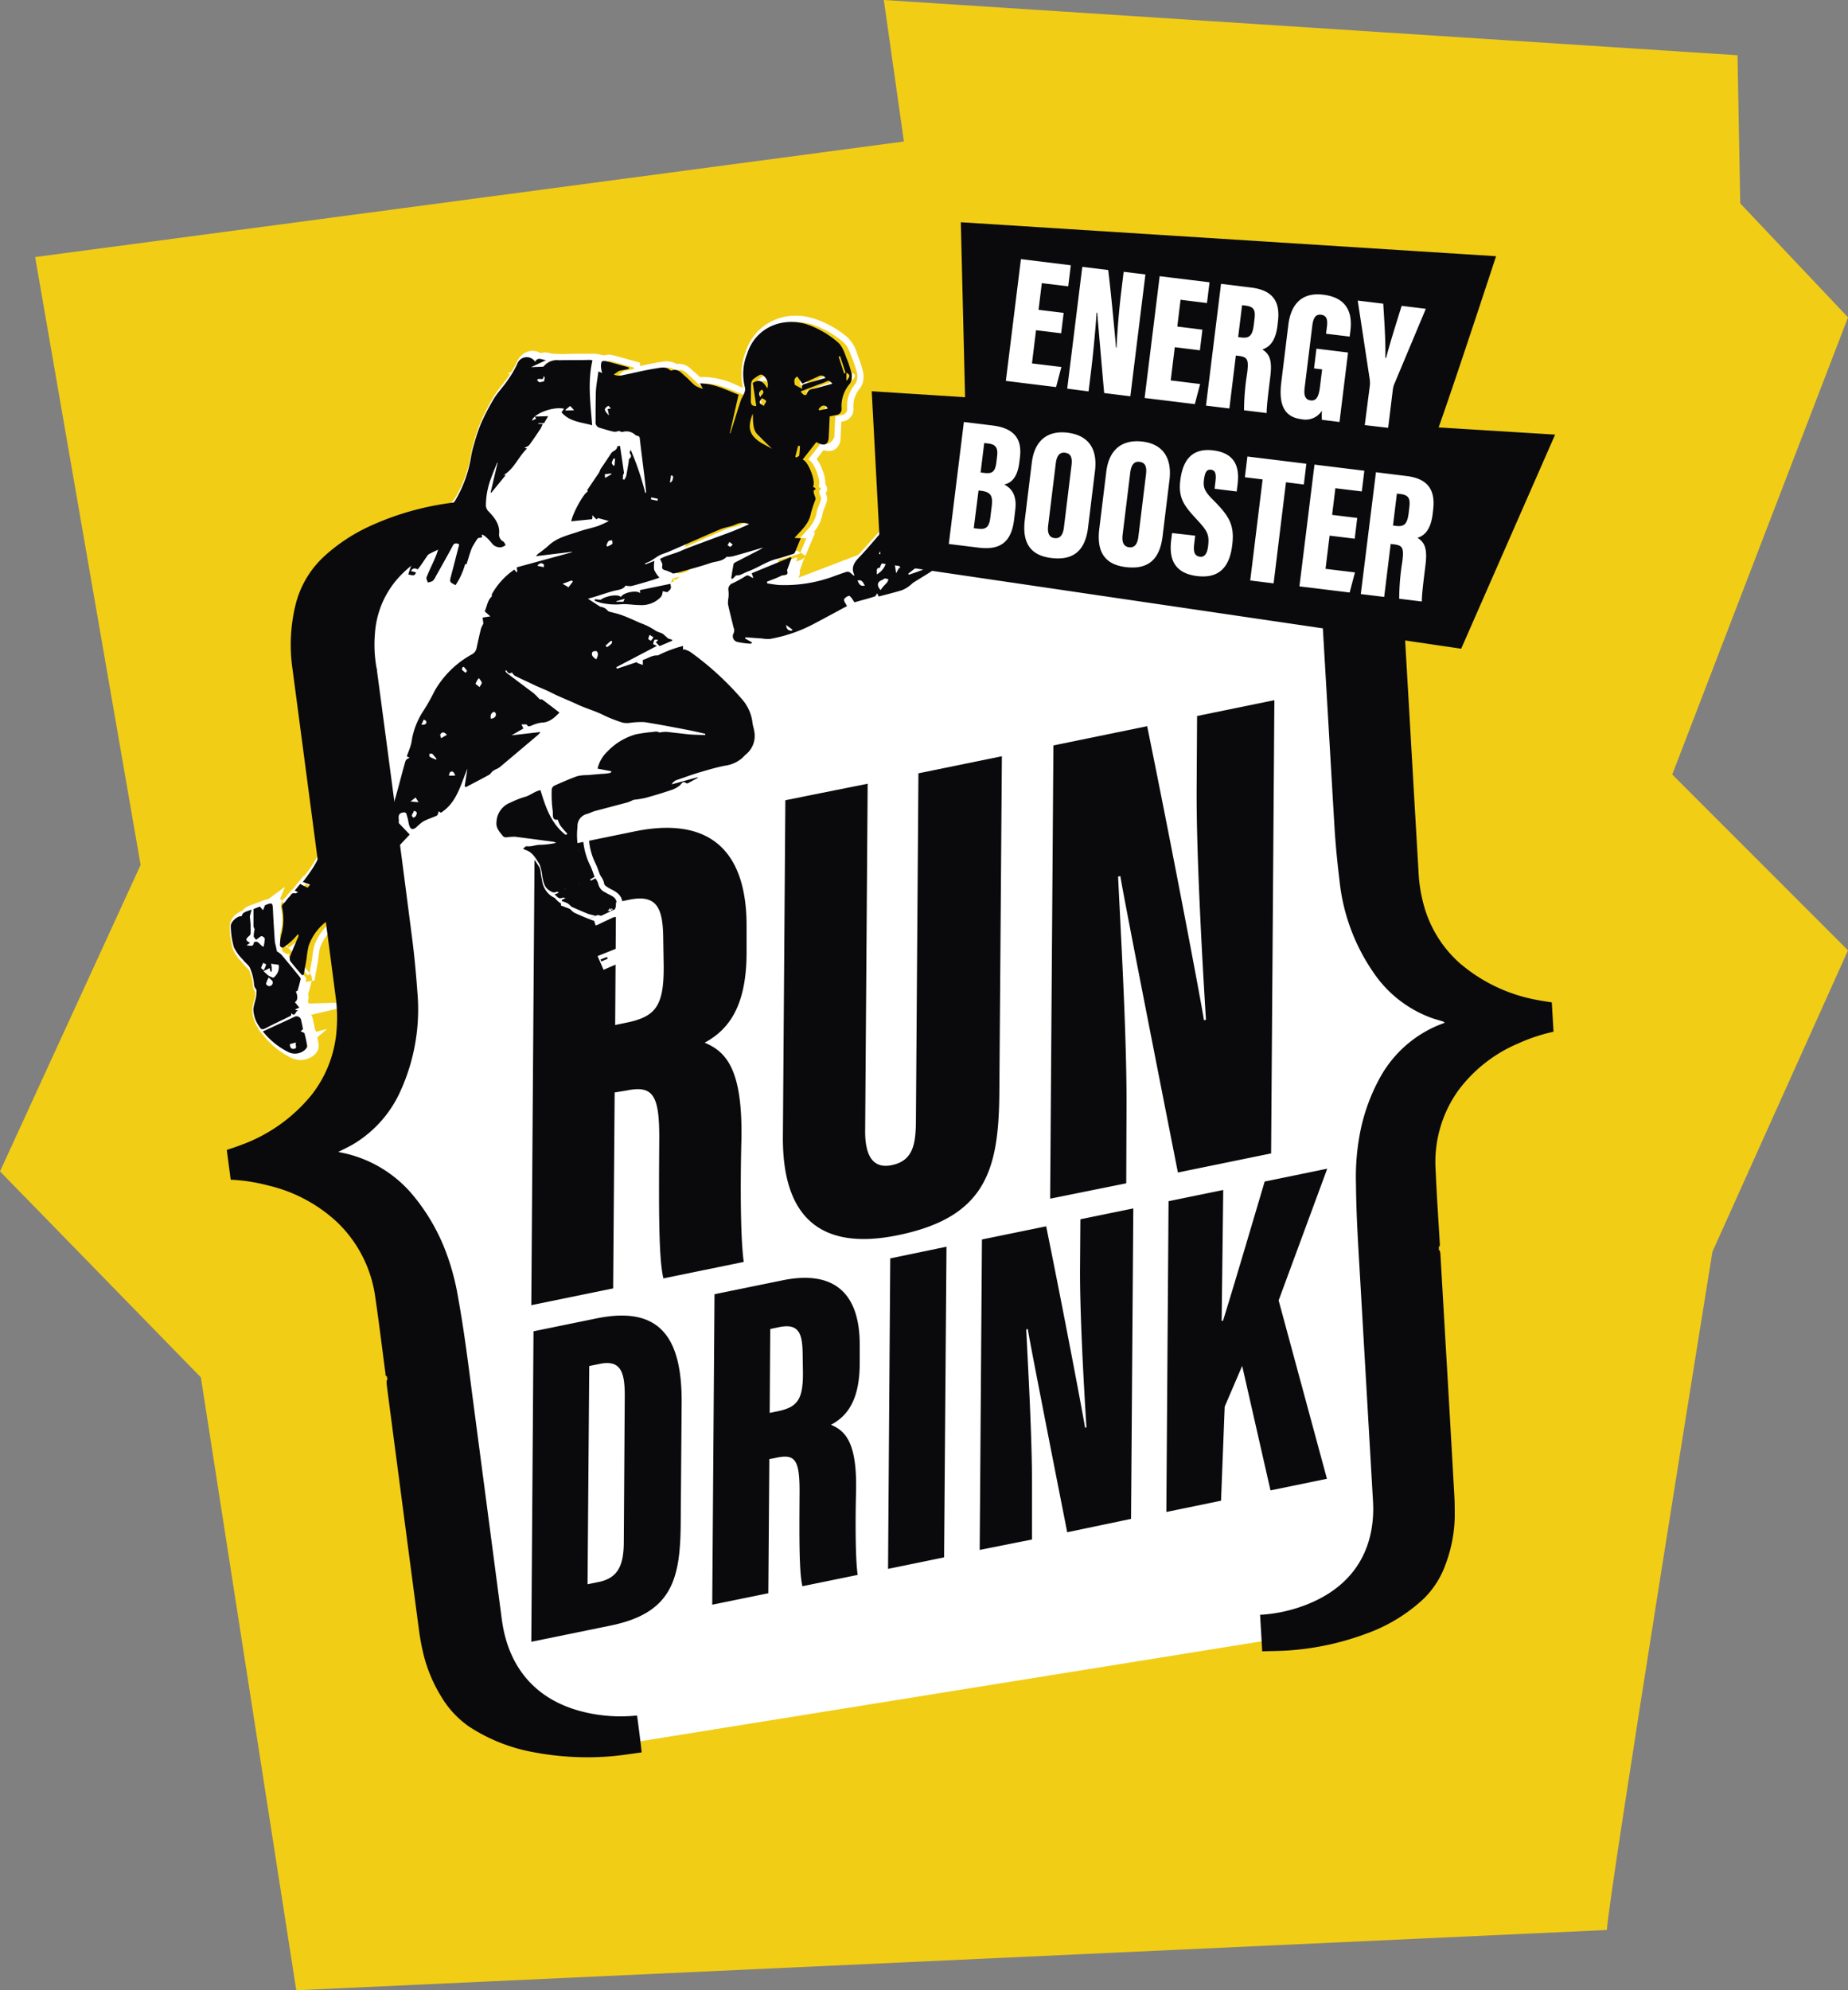 <svg viewBox="0 0 368 396.17" xmlns="http://www.w3.org/2000/svg"><rect x="0" y="0" width="368" height="396.17" fill="#808080" stroke="none"/><path d="M7 51.17l21 121-28 61 40 41 19 122 261-12c0-5 21-135 21-135l27-60-35-35 35-91-21.46-22.69-.54-29.48-170-11 4 28.17z" fill="#f2cd16"/><path d="M263.24 81.75l11.4 96.92 25.06 25.2-17.54 22.08 1.52 85.55-26.32 14.22-134.25 21.59-30.6-16-12.16-86.39-22.83-15.14 16.71-19.4-7.29-86.89 8.37-14.55 19.52-9.29 12.6-23.55 37.82 10.21-11.74 29.9 20.98-15.7.7 15.94 29.81-11.4z" fill="#fff" fill-rule="evenodd"/><path d="M93.65 103.46h.12l.48.63c-.53.08-.64 0-.91-.35zm-.59-1.73a2.81 2.81 0 0 1 0 .65c0 .11-.23.18-.35.27-.09-.14-.28-.32-.25-.41s.11-.61.6-.51zm-1.44 3.27l.51.34-.19.53-.65-.29zm-3.5-.06l.67.71.13-.09-.24-.49a.78.78 0 0 1 .92.19c.26.32.23.52-.13.74l-1.36.81c-.11-.47-.18-.75-.27-1.1l.59.11zm-1.07-.23s.22.14.21.2a1.07 1.07 0 0 1-.24.46s-.23 0-.29-.07zM122.4 217.46l-.3 39-16.3 3.34.65-90.22 19.85-4.07c14.46-3 22.41 3.26 22.37 18.87v5.17c0 10.88-3.65 15.46-8.35 18 4.27 1.79 7.59 5.27 7.32 19.3-.22 8.7-.2 19.74.47 24.34l-16 3.28c-.94-3.88-.93-13.38-.83-27.57.06-8.92-1.21-10.91-6.51-9.83zm.1-13.43l2.23-.46c5.9-1.21 7.5-3.37 7.43-11.39l-.09-5.53c-.07-6-1.33-8.67-6.81-7.55l-2.6.54zM172.78 156l-.5 69.21c0 5 1.65 7.46 5.28 6.72 4.27-.87 4.79-4.18 4.83-8.79l.5-69.21 16.62-3.4-.51 67.34c-.15 15.14-2.82 24.46-20.2 28-15.56 3.19-23-3.73-22.9-19.58l.49-67zM209.12 238.6l.65-90.22 18.67-3.83c5.3 26 10.71 54.69 11.31 58.53l.4-.09c-.78-12.35-1.91-33.06-1.86-45.65l.09-14.82 15.39-3.15-.65 90.22-18.56 3.8c-4.5-22.79-11.05-56.15-11.46-59l-.45.09c.49 10.5 1.73 31.49 1.68 45.66l-.06 15.4zM106.24 265l12.5-2.56c12.74-2.61 17.1 3.86 17 16.89l-.19 24.07c-.1 11-1.78 17.68-13.95 20.17l-15.8 3.23zm10.76 50.35l2.22-.45c4-.82 5-3.53 5-8.1l.19-29c0-4.55-.72-7.2-5-6.31l-2.07.42zM153.2 290.45l-.2 26.69-11.17 2.28.45-61.8 13.6-2.78c9.9-2 15.35 2.23 15.32 12.92v3.54c0 7.45-2.5 10.6-5.73 12.31 2.93 1.22 5.21 3.61 5 13.22-.15 5.95-.14 13.51.32 16.66l-11 2.25c-.65-2.65-.64-9.16-.57-18.88 0-6.11-.83-7.48-4.46-6.73zm.07-9.2l1.53-.32c4-.82 5.14-2.31 5.09-7.8l-.06-3.79c-.05-4.13-.91-5.93-4.67-5.17l-1.78.37zM188.48 248.16l-.48 61.84-11.16 2.29.44-61.8zM195.09 308.52l.45-61.8 12.79-2.62c3.62 17.83 7.33 37.46 7.74 40.08l.28-.05c-.54-8.47-1.31-22.66-1.28-31.28l.07-10.15 10.54-2.16-.45 61.8-12.71 2.66c-3.08-15.61-7.57-38.47-7.85-40.45l-.31.07c.34 7.19 1.18 21.57 1.15 31.27v10.55zM232.7 239.1l10.89-2.23-.32 26.07.28-.06c2-6.41 6.07-20.21 8.29-27.69l12.46-2.56-9.68 26.22 9.62 35.51-11.24 2.31-5.64-24.79-3.48 8.12-.73 18.72-10.89 2.24z" fill="#0a0a0d"/><path d="M122.4 217.46l-.3 39-16.3 3.34.65-90.22 19.85-4.07c14.46-3 22.41 3.26 22.37 18.87v5.17c0 10.88-3.65 15.46-8.35 18 4.27 1.79 7.59 5.27 7.32 19.3-.22 8.7-.2 19.74.47 24.34l-16 3.28c-.94-3.88-.93-13.38-.83-27.57.06-8.92-1.21-10.91-6.51-9.83zm.1-13.43l2.23-.46c5.9-1.21 7.5-3.37 7.43-11.39l-.09-5.53c-.07-6-1.33-8.67-6.81-7.55l-2.6.54zm50.28-48.03l-.5 69.21c0 5 1.65 7.46 5.28 6.72 4.27-.87 4.79-4.18 4.83-8.79l.5-69.21 16.62-3.4-.51 67.34c-.15 15.14-2.82 24.46-20.2 28-15.56 3.19-23-3.73-22.9-19.58l.49-67zm36.34 82.65l.65-90.22 18.67-3.83c5.3 26 10.71 54.69 11.31 58.53l.4-.09c-.78-12.35-1.91-33.06-1.86-45.65l.09-14.82 15.39-3.15-.65 90.22-18.56 3.8c-4.5-22.79-11.05-56.15-11.46-59l-.45.09c.49 10.5 1.73 31.49 1.68 45.66l-.06 15.4zm-102.88 26.35l12.5-2.56c12.74-2.61 17.1 3.86 17 16.89l-.19 24.07c-.1 11-1.78 17.68-13.95 20.17l-15.8 3.23zm10.76 50.35l2.22-.45c4-.82 5-3.53 5-8.1l.19-29c0-4.55-.72-7.2-5-6.31l-2.07.42zm36.22-24.9l-.2 26.69-11.17 2.28.45-61.8 13.6-2.78c9.9-2 15.35 2.23 15.32 12.92v3.54c0 7.45-2.5 10.6-5.73 12.31 2.93 1.22 5.21 3.61 5 13.22-.15 5.95-.14 13.51.32 16.66l-11 2.25c-.65-2.65-.64-9.16-.57-18.88 0-6.11-.83-7.48-4.46-6.73zm.07-9.2l1.53-.32c4-.82 5.14-2.31 5.09-7.8l-.06-3.79c-.05-4.13-.91-5.93-4.67-5.17l-1.78.37zm35.21-33.09l-.5 61.84-11.16 2.29.44-61.8zm6.61 60.36l.45-61.8 12.79-2.62c3.62 17.83 7.33 37.46 7.74 40.08l.28-.05c-.54-8.47-1.31-22.66-1.28-31.28l.07-10.15 10.54-2.16-.45 61.8-12.73 2.66c-3.08-15.61-7.57-38.47-7.85-40.45l-.31.07c.34 7.19 1.18 21.57 1.15 31.27v10.55zm37.59-69.42l10.89-2.23-.32 26.07.28-.06c2-6.41 6.07-20.21 8.29-27.69l12.46-2.56-9.68 26.22 9.62 35.51-11.24 2.31-5.64-24.79-3.48 8.12-.73 18.72-10.89 2.24z" fill="none"/><g fill="#fff"><path d="M118.23 183a16.58 16.58 0 0 0 1.51-.69c-.64-.18-1.18-.27-1.68-.47-1-.4-2-.85-3.07-1.31-.17-.07-.29-.26-.44-.39a2.6 2.6 0 0 0-.51-.38c-.35-.16-.71-.28-1.06-.41v-.22l2.39-1.11-.06-.18c-.57.22-1.16.4-1.71.66-1 .48-1.23.44-2.06-.53.69-.06 1.11-.38 1.07-1.12a2.24 2.24 0 0 1-.29.38c-.67.6-1.09.51-1.85 0-1.06-.7-1.15-1.79-1.39-2.84a7.88 7.88 0 0 0-.56-2.41c-.71-1.09-1.35-2.36-2.76-2.79a5.12 5.12 0 0 1-.5-.26c.29-.21.52-.5.71-.48 1 .14 1.85-.33 2.82-.29a18.6 18.6 0 0 0 3.08-.38 2.72 2.72 0 0 0-.58-.23c-2.54-.33-5.08-.67-7.63-1a14.18 14.18 0 0 0-1.71.12.92.92 0 0 1-.68-.23c-.66-.84-1.46-1.62-1.29-2.87a4.3 4.3 0 0 1 2.71-3.79 20.18 20.18 0 0 1 2.8-1.12c1.17-.26 2-1.13 3.25-1.38 1 3.36 2.11 6.67 5 8.9l.31-.21c-.48-.56-1-1.1-1.43-1.69a5.88 5.88 0 0 1-.52-1.16c-1.26.23-.88-1.14-1-1.79a24.26 24.26 0 0 1-.19-4.27 1 1 0 0 1 .52-.7c1.5-.67 3-1.33 4.55-1.89a8.35 8.35 0 0 1 2-.21l2.9-.25c.55 0 1.1-.09 1.64-.18.11 0 .19-.2.3-.33l-2.73-.49a6.74 6.74 0 0 1 2-3.45 12.38 12.38 0 0 1 5.67-3.39 32.55 32.55 0 0 1 3.29-.46 6.87 6.87 0 0 1 .78-.08 3 3 0 0 1 .61.19 6.77 6.77 0 0 1 1.41-.13l4.35.49c1.1.1 2.22.1 3.33.15v-.26c-1.14-.25-2.27-.53-3.42-.75-2.89-.55-5.78-1.11-8.68-1.57a15.28 15.28 0 0 0-2.69.12 4.74 4.74 0 0 1-1.6 0 26.89 26.89 0 0 1-3.83-1.49c-1.7-.87-3.55-1.35-5.26-2.16s-3.54-1.48-5.23-2.36c-1.14-.59-2.34-1-3.48-1.56s-2.46-1.14-3.67-1.75c-.26-.12-.43-.43-.68-.69-.41.31-.71.24-1.08-.45l-.19.12c.09.15.14.34.27.43q2.19 1.66 4.4 3.31c.36.28.74.53 1.07.83s.73.71 1.15 1.14a.73.73 0 0 1 .44 0c1.15.84 2.28 1.72 3.45 2.61-1 1-2 2-3.62 2a7.29 7.29 0 0 0-2 .61c-.31.09-.61.31-.88-.18-.09-.15-.63-.05-1.07-.07l.37.81-2.37 1.36 5.75-.66a3 3 0 0 1-.32.45q-3.86 3.27-7.73 6.52c-.39.31-.91.46-1.33.74s-.5.63-.83.81c-1.54.85-3.1 1.65-4.66 2.47l-.19-.22.53-3.48c-1.36 3.17-2 6.71-5.28 8.78l-.47-.29a3.11 3.11 0 0 1-.14.62.57.57 0 0 1-.31.3c-.86.37-1.77.66-2.59 1.1a10.14 10.14 0 0 0-1.36 1.16c-.73.58-1.19.42-1.44-.53-.14-.51-.18-1.05-.35-1.55s-.1-1-.86-.87-.92.56-.84 1.3a4.42 4.42 0 0 1 0 .79l2.19 2.3c-2 2.11-4 4.33-6.16 6.36a71.11 71.11 0 0 0-8.74 9.45 7.38 7.38 0 0 1-1.45 1.33 10.19 10.19 0 0 0-3.79 5.06 17.44 17.44 0 0 0-.39 2.42c-.18 1.1-.39 2.2-.59 3.3l-.35.06c-.79-.95-1.63-1.86-2.35-2.85a1.48 1.48 0 0 1 .07-1.12c.5-1.28 1.07-2.53 1.6-3.79 0-.08 0-.2-.09-.4-.44.47-.8.91-1.22 1.3a14.74 14.74 0 0 1-1.51 1.23.52.52 0 0 1-.87-.48 8.55 8.55 0 0 1 .23-1.81 11.55 11.55 0 0 0 .19-5.51c-.17-.69.47-.88.73-1.3a5.35 5.35 0 0 1 .75-.9c.3-.32.48-.85 1.12-.64.12 0 .31-.11.6-.22l-.67-.35 1.09-1.32a11.39 11.39 0 0 0 1.47.75c.07 0 .31-.39.48-.61l-1.45-.52c2-2.6 3.85-5.2 4.18-8.56.16 1 1 1.81.68 2.83l.42.19c.18.08.43.28.54.22a.88.88 0 0 0 .44-.57 23.79 23.79 0 0 0 0-2.67c-.06-.76-1.15-1-1.89-.5a13.57 13.57 0 0 1 1.89-5 .75.75 0 0 1 .42-.15 5.3 5.3 0 0 1 .73-1.49c1.25-1.22 2.57-2.37 3.87-3.54a4.06 4.06 0 0 1 .63-.34c-.06.6-.12 1.12-.19 1.7h-.94a3.1 3.1 0 0 1 .48 3.06h.2l.34-1.47 1 .15c0-.12.08-.23 0-.26a2.18 2.18 0 0 1-.51-2.38c.15-.56.7-.84.78-1.15.23-.81.86-1 1.39-1.29a20.65 20.65 0 0 1 2.28-1c-.3 4.17-.57 8.11-.85 12.06l.13.06c.16-.31.32-.6.46-.91 1.75-4 2.67-8.28 3.85-12.46.25-.89.24-.89 1-1.26l-.57-.28c.27-.74.58-1.47.8-2.23s.22-1.29.39-1.92a15.11 15.11 0 0 1 2.23-5.07 40.38 40.38 0 0 0 2.13-3.81 19.12 19.12 0 0 1 7.29-7.24 1.78 1.78 0 0 0 1-1.27c.27-1.3.56-2.59.88-3.88a4.38 4.38 0 0 1 .46-.95c0-.36-.08-.78-.13-1.26l1.54-.24-1.13-1c.48-1 .52-2.16 1.44-3 0 0-.09-.29 0-.43a14.37 14.37 0 0 1 4.45-4.88l.43.52.17-.1-.11-.87 11-3v-.09l-7.17.87a3.81 3.81 0 0 1 .42-.47c.68-.54 1.44-1 2.06-1.62 1.71-1.64 3.95-2.1 6.07-2.82 1.24-.43 2.53-.68 3.78-1.09a22 22 0 0 0 2.19-1l-2.18-.59s-.27.28-.29.26a9.37 9.37 0 0 1-.81-.83c0 .25 0 .5-.06.8l-4.17.42c.36-1.75 2.54-5.66 3.3-5.92l-.1-.29c.71-1.07 1.43-2.13 2.15-3.19a4.57 4.57 0 0 0 .29-.47 4.66 4.66 0 0 1 .22-.56c.69-1 1.42-2.06 2.1-3.11.33-.52 1.2-.56 1.2-1.37a3.15 3.15 0 0 1 .57-.09c.27 1.83.54 3.59.78 5.34 0 .15-.15.32-.18.49s0 .53-.06.79l.31.1a3.72 3.72 0 0 0 .39-.77c.19-1 .33-1.93.5-2.89 0-.19 0-.42.13-.53a.65.65 0 0 0 .12-1c-.11-.16 0-.5.13-.77a56.09 56.09 0 0 1 2.89 8.54h.19c-.11-1.1-.22-2.19-.35-3.29-.3-2.44-.62-4.89-.91-7.34 0-.38-.11-.65-.55-.7a.76.76 0 0 1-.35-.17 2.56 2.56 0 0 0-2.61-.56c-.22.06-.52-.14-.76-.21a2.38 2.38 0 0 1-.94.18c-1-.22-1.94-.51-2.9-.8a1.11 1.11 0 0 1-.79-1.22c0-2 0-4 .06-6 .06-1.31.33-2.62.51-4l.72.32a6.83 6.83 0 0 1-.2-1.06 2.43 2.43 0 0 1 .12-1.18c.08-.16.62-.18.91-.11 1.5.38 3 .81 4.49 1.23v.3l-2 .42-1 .7a2.63 2.63 0 0 0 1.89.11c2.19-.44 4.37-1 6.57-1.33.92-.15 1.95-.42 2.78.37a.29.29 0 0 0 .22.08c1.28-.55 2 .48 2.75 1.1s1.29 1.31 2 1.87a5.88 5.88 0 0 0 1.55.65c-.21-.37-.37-.67-.61-1.08 2.84 0 5.18 1.29 7.7 2.24-.6 2.64-1.17 5.17-1.75 7.7h.12c.69-2.17 1.35-4.36 2.06-6.53.17-.52.53-1 .71-1.49a1.91 1.91 0 0 0 .13-1.12 10.7 10.7 0 0 1 .42-6.65c1.66-5.26 6.93-7.42 11.87-5.92a18.65 18.65 0 0 1 6.17 3.43c1.14.91 1.47 2.3 2 3.57a23.48 23.48 0 0 1 .89 2.81 3.76 3.76 0 0 1-.09 1.45 1.61 1.61 0 0 1-.38.7 6.78 6.78 0 0 0-1.52 4.8 1.18 1.18 0 0 1-1.07 1.28l-1.3.27-.19 4.15s-.76 1.79-2 1.2c-.12 0-.24-.12-.47-.24l-2.73 3.49c1.13.29 2.7 4.46 2.07 5.34 0 .25.95.34.16.8-.1 0 0 .53.08.8s.32.72.24 1c-.24.91-.74 1.76-.89 2.68-.31 1.93-1.62 3.16-2.83 4.48l-.38.39v.11l1.17.07c-.41 1-.79 1.93-1.18 2.85a.55.55 0 0 1-.27.25c-1.1.34-2.2.72-3.31 1-2.05.49-3.74 1.76-5.68 2.47-.57.21-1.1.52-1.67.74a2.85 2.85 0 0 1-.74.06l-.73.71-.26-.11c.15-1 .27-1.9.47-2.84 0-.18.32-.33.53-.44l4.79-2.48.57-.37c-2.13.62-4.06 1.19-6 1.73a5.3 5.3 0 0 1-1.06.12c-.07 0-.19-.07-.22 0-.87.93-2.12.87-3.2 1.23-2.08.71-4.22 1.26-6.34 1.86-.43.13-.88.19-1.11.24a8.77 8.77 0 0 0-1.42-.62c-.58-.14-.89-.28-.73-1 .08-.36-.26-.81-.44-1.29 1.21-.71 2.78-1 4.2-1.63s3-1.18 4.52-1.75 3-1.11 4.55-1.69 3-1.18 4.45-1.85a3.16 3.16 0 0 0-2.54 0c-1 .5-2.15.59-3.17 1-3.44 1.46-6.84 3-10.27 4.47-.6.27-1.26.42-1.84.72s-1.12.74-1.7 1.07a11.54 11.54 0 0 1-1.23.57l.08.18 1.81-.7a5.65 5.65 0 0 0 0 1.78 6.28 6.28 0 0 0 1 1.55c-.47.16-1 .37-1.59.54-1.32.4-2.64.8-4 1.14a3.9 3.9 0 0 1-1.16-.1c-.46.86-1.58.84-2.57 1.12-1.17.33-2.32.73-3.48 1.09l-1.43.41 2.47 1.6a2.17 2.17 0 0 1 1.47.78c0 .09.2.16.32.19.85.24 1.72.41 2.55.72 1.21.45 2.4 1 3.59 1.53a13.62 13.62 0 0 1 2.89 1.42c.61.48 1.39.45 1.93 1 .25.24.51.46.74.67l.81.26v.19l-2.5 1.07-.75-.75.46-.47c-.78-.16-.78-.16-1 .82l.75.36-8.09 4.24.13.3 4-1.33v.17l1.15.41v-1c.91-.22 1.84-1 3-.89a24.08 24.08 0 0 1 5-1.89c0 .4 0 .62-.05.83l.14-.19a6.13 6.13 0 0 1 1.29.53 58.92 58.92 0 0 1 10.47 9.61 8.67 8.67 0 0 1 1.94 4.54c.1.71.35 1.4.41 2.11a4.72 4.72 0 0 1-1.67 4.11c-.28.23-.53.5-.79.76a6.56 6.56 0 0 1-3.49 1.54c-1.78.36-3.53.88-5.28 1.4-1.47.44-2.92 1-4.37 1.48a2 2 0 0 0-.91.83l5.15-1.41v.12l-1.76 1.1a.44.44 0 0 1-.36 0c-.66-.51-.83 0-1.23.41a5.25 5.25 0 0 1-1.9 1c-1.65.56-3.32 1.06-5 1.52a21 21 0 0 1-2.38.38 9 9 0 0 1-1.17.51l-6.48 1.71c-.56.16-1.08.45-1.64.6a2.48 2.48 0 0 0-1.84 2.48 13.74 13.74 0 0 0 1.33 7.72c.35.69.57 1.46.89 2.27l-1.94 1.1.1.2 2-1a3.29 3.29 0 0 1 .56 1.09 2.43 2.43 0 0 0 1.41 1.71c.31.2.65.36 1 .53 1.28.66 1.52 1.33.9 2.83m31.47-103.69a2.34 2.34 0 0 0-1-2.7.75.75 0 0 0-.58.06 8 8 0 0 0-1.33.91 1.39 1.39 0 0 0-.32.83c-.05 1.1 0 2.21-.06 3.31 0 .82.26 1.13 1.09 1.09-.24-1.56-.48-3.12-.7-4.58 1.52-.98 2.23-.01 2.9 1.08zm.9 12c-1-1-2-1.89-2.92-2.9s-.79-2.55-.88-4.07c-1.13 2.84-.7 4.26 1.64 5.79.72.41 1.45.78 2.16 1.19zm10.67-14.09c-.43-.63-.88-.53-1.38-.31-1.09.51-2.2 1-3.22 1.45-.37-.51-.67-.94-1-1.41-.81.41-.57 1.1-.49 1.66l1.5.81c-.28-.78.14-.92.66-1.06 1.3-.36 2.58-.73 3.93-1.13zm1.36 1.16c-.39-.48-.65-.76-1.2-.42a9 9 0 0 1-1.4.53l-3.69 1.42c.43.74 1.08 1 1.24.44.32-1 1.13-.88 1.81-1.08 1.04-.27 2.09-.57 3.24-.88zm-70.23 60.39c.22-.43.49-.72.44-.9a3.21 3.21 0 0 0-.61-.89 5.15 5.15 0 0 0-.63 1.08c-.03.12.41.38.8.71zm56.62-56c.2-.46.49-.82.4-1s-.52-.36-.8-.53c-.16.28-.45.57-.45.85s.44.43.85.73zm-33.38 50.44c.27-.57.51-1.09.09-1.57a1 1 0 0 0-.86.14c-.31.68.15 1.05.77 1.48zm-5.74-14.5l.17.18.9-1.17-.21-.24-1.85.68zm45.38-25.87l.16.19c.21-.14.58-.25.61-.42a17.34 17.34 0 0 0 .14-1.91h-.36c-.19.74-.37 1.46-.55 2.19zm9.71-16.55l.29-.11c-.37-1.12-.73-2.23-1.09-3.34l-.29.09c.36 1.17.73 2.29 1.09 3.41zm-47.32 34.23l.14.24a4.3 4.3 0 0 0 1-.51c.13-.11 0-.5 0-.75-.26.06-.6 0-.77.21a2.49 2.49 0 0 0-.37.86zm-23 34.48c.63 0 1.14-.46 1-1 0-.15-.3-.39-.39-.36-.65.29-.75.81-.65 1.41zm-8.78 3.21c-.61-.63-1-.59-1.31-.08-.09.18.09.5.15.76zm74-64.76l.16.18 1.64-.34a.76.76 0 0 0-1.07-.54c-.33.16-.53.51-.77.75zm-41.74 1.14l-.19-1.22.65-.13-.5-.53c-.99.66-1 .87 0 1.93zm-30.6 71.79c-.26-.73-.55-1-1-.69-.17.11-.17.47-.26.71zm16.38-41.76l1.29.28c0-.18 0-.43-.05-.53-.38-.37-.79-.37-1.24.25zm-14.69 20.11l-.25.07c0 .17-.17.42-.1.5a4.55 4.55 0 0 0 .74.63c.09-.15.29-.37.25-.44a5.73 5.73 0 0 0-.64-.76zm22 43.29l-.12-.24-2.39 1.22.13.27zm37.05-96.9c.22-.57 1.11-.83.4-1.57-.65.35-.83.79-.37 1.57zm-21.28 47.71l-.67-.46a2.26 2.26 0 0 0-.29.78c0 .13.33.27.5.4zm-8.24.77h-.23l-1 .91.25.32a4.36 4.36 0 0 0 .81-.6c.19-.13.19-.41.19-.63zm-1.18 53.71l-.62-1c-.14.11-.39.22-.4.34 0 .48.22.79 1.05.66zm47.85-105.51c.81-.87.79-1.25 0-1.58-.01.5-.01.94 0 1.58zm-46.37 16.94l.2-.13.11-1.27-.26-.1a3.18 3.18 0 0 0-.4.86c-.02.2.23.43.35.64zm23.12 15.14l-.37.65c.21.12.42.32.61.31l.42-.46zm-11.86-12l.13.2c.15-.21.4-.4.43-.62s.31-.83-.34-.82c-.08.36-.15.8-.22 1.2zm-3.75 3.12l-.07.4 1.3.28.09-.39zm-10.11 92l.17.38 1.27-.54-.16-.36zm2.24-96.64l-.16-.11-1.21.14c0 .19 0 .4.07.74zM171.88 74.11a22.78 22.78 0 0 0-.94-3l-.24-.65a7.18 7.18 0 0 0-2.11-3.46 19.73 19.73 0 0 0-6.68-3.64c-5.88-1.78-11.66 1.11-13.45 6.75a12.19 12.19 0 0 0-.51 7.07l-1.15-.47a16 16 0 0 0-6.52-1.67h-.92l-.12-.12a12.74 12.74 0 0 0-1.13-1l-.38-.33a3.42 3.42 0 0 0-3-1.14 4.21 4.21 0 0 0-3.17-.37h-.22c-1.31.22-2.62.5-3.9.77v-.66l-2.19-.61c-1.1-.31-2.21-.62-3.32-.9 0 0-1.76-.43-2.35.77a2.2 2.2 0 0 0-.23.77l-.31-.14-.22 1.68c-.06.42-.12.84-.19 1.25-.14.92-.28 1.88-.33 2.85-.07 1.42-.06 2.85-.06 4.23v1.86a2.34 2.34 0 0 0 1.7 2.44h.13c.92.28 1.88.57 2.86.78a2.25 2.25 0 0 0 1.15-.07 1.8 1.8 0 0 0 1.16.09 1.29 1.29 0 0 1 .87 0l-.5 1.21-.17-1.09-1.44.2c-1 .12-1.38.64-1.44 1.11l-.09.06a2.75 2.75 0 0 0-.92.83c-.4.61-.81 1.21-1.21 1.8l-.88 1.3a2.89 2.89 0 0 0-.31.71 2 2 0 0 1-.2.31l-.56.84c-.53.78-1.07 1.57-1.59 2.37a1.1 1.1 0 0 0-.2.49 17.38 17.38 0 0 0-3.18 6.16l-.34 1.68 1.29-.13a12.11 12.11 0 0 0-5.12 2.65 11.56 11.56 0 0 1-1.22 1c-.25.18-.51.37-.75.56a3.06 3.06 0 0 0-.44.46l-1.24 1.44-3.13.86v.43a15.94 15.94 0 0 0-4.68 5.16 1.51 1.51 0 0 0-.21.63 6 6 0 0 0-1 2 5.47 5.47 0 0 1-.32.87l-.31.63h-.34l.21 2.07a3.36 3.36 0 0 0-.39.91c-.31 1.25-.61 2.57-.89 3.92 0 .19-.07.28-.34.43a20.52 20.52 0 0 0-7.82 7.7c-.26.47-.51 1-.76 1.44a17.35 17.35 0 0 1-1.29 2.26 16.33 16.33 0 0 0-2.33 5.6c-.09.34-.15.7-.21 1.05a8 8 0 0 1-.17.85c-.15.49-.33 1-.52 1.45-.09.23-.18.46-.26.7l-.4 1.08.12.05c0 .15-.1.31-.15.49-.28 1-.55 2-.82 3l-.53 2 .38-5.34-1.89.78-.77.31a13.35 13.35 0 0 0-1.64.72l-.23.12a3.5 3.5 0 0 0-1.31 1l-1.16.62a2.85 2.85 0 0 0-.71.43l-.68.61-.35.31-1.62-.08.77.84c-.69.62-1.37 1.25-2 1.9a3.5 3.5 0 0 0-.78 1.36 1.48 1.48 0 0 0-.34.25 4.31 4.31 0 0 0-.74 1.09l-.73-4.65-1 9.84c-.29 2.88-1.86 5.22-3.63 7.52l-.12-.06-1.75 2.12-.28.4a2.73 2.73 0 0 0-.62.62 1.13 1.13 0 0 1-.13.16 6.71 6.71 0 0 0-.84 1l-.13.12a2.15 2.15 0 0 0-.76 2.28 10.5 10.5 0 0 1-.19 4.91 10.39 10.39 0 0 0-.27 2.07 1.87 1.87 0 0 0 .94 1.7 1.76 1.76 0 0 0 1.19.17 2.43 2.43 0 0 0 .14 2.16c.56.77 1.18 1.49 1.77 2.18l1.1 1.29 1.94-.32.34-1.88c.14-.77.28-1.54.41-2.31 0-.31.08-.62.12-.93a7 7 0 0 1 .22-1.32 9 9 0 0 1 3.35-4.43 8.35 8.35 0 0 0 1.71-1.59 70.62 70.62 0 0 1 8.58-9.28c1.52-1.43 3-3 4.35-4.43.62-.66 1.23-1.32 1.86-2l.84-.87-.13-.14a4.22 4.22 0 0 0 .49-.33c.2-.16.39-.34.59-.53a4 4 0 0 1 .6-.51 16.25 16.25 0 0 1 1.56-.67c.31-.12.63-.24.93-.37a2 2 0 0 0 .59-.4l.53-.34a10.57 10.57 0 0 0 3.87-4.65l.08.09 2.09-1.09c1.16-.61 2.33-1.22 3.48-1.85a2.79 2.79 0 0 0 .81-.72 1.14 1.14 0 0 1 .14-.16 3.42 3.42 0 0 1 .42-.23 4.32 4.32 0 0 0 1-.58q3.38-2.81 6.71-5.65l1-.88a1.86 1.86 0 0 0 .43-.52l1.38-2a8.25 8.25 0 0 0 2.42-1.87l1-1-1.91-1.46-.83-.64c.57.26 1.14.5 1.69.74.73.31 1.45.62 2.16 1s1.71.72 2.55 1a24.84 24.84 0 0 1 2.67 1.11 27.36 27.36 0 0 0 4 1.57 4.41 4.41 0 0 0 1.7.13h.32a13.91 13.91 0 0 0-5.6 3.53 8 8 0 0 0-2.34 4.09v.17l-1 .08h-.52a5.53 5.53 0 0 0-1.74.26c-1.56.56-3.09 1.22-4.64 1.91a2.39 2.39 0 0 0-1.15 1.23l-.19-.61-1.13.23a7.05 7.05 0 0 0-2 .83 5.2 5.2 0 0 1-1.24.55 10.28 10.28 0 0 0-2.14.8l-.86.38a5.55 5.55 0 0 0-3.49 4.79 4.46 4.46 0 0 0 1.32 3.54l.23.28a2 2 0 0 0 1.75.77 8.33 8.33 0 0 0 .86-.08 3.84 3.84 0 0 1 .69-.06l.94.11-1.62 1.14 2 1.07a2.22 2.22 0 0 0 .51.23c.8.25 1.26 1 1.81 1.87l.25.4a3.13 3.13 0 0 1 .24 1.05 9.15 9.15 0 0 0 .16 1l.09.41a4.5 4.5 0 0 0 1.83 3.2 5.24 5.24 0 0 0 .73.41l.08.09a4.48 4.48 0 0 0 1.14 1v.41l1.15.43.61.24a1.49 1.49 0 0 1 .14.12l.16.15a2.22 2.22 0 0 0 .69.53c1 .46 2.08.92 3.13 1.33a6.51 6.51 0 0 0 .71.23l.32.95a9.47 9.47 0 0 0 1.13-.5l.51-.25 1.91-.89 1.68-.28-.44-.74.1.05c.87-2.09.42-3.46-1.48-4.44l-.25-.13c-.22-.11-.43-.22-.64-.35-.63-.4-.79-.54-.83-.82a3.42 3.42 0 0 0-.58-1.34 1.63 1.63 0 0 1-.11-.17l-.19-.36-.2-.55a15.42 15.42 0 0 0-.67-1.65 12.33 12.33 0 0 1-1.2-7c.11-1.09.45-1.26.91-1.39a9 9 0 0 0 1-.35 4.73 4.73 0 0 1 .66-.25l3.31-.88 3.16-.83a6.84 6.84 0 0 0 1-.41l.19-.09.51-.07a13.18 13.18 0 0 0 1.84-.32c1.78-.49 3.49-1 5.09-1.55a6.24 6.24 0 0 0 2.35-1.31l.09-.09a1.68 1.68 0 0 0 1.29-.21c.45-.27.9-.55 1.34-.84l1.39-.87-.26-.55c1.41-.41 2.84-.82 4.25-1.11a7.57 7.57 0 0 0 4.12-1.87l.28-.27c.15-.15.29-.3.45-.44a6 6 0 0 0 2.11-5.16 9.08 9.08 0 0 0-.25-1.39 7.1 7.1 0 0 1-.17-.8 10 10 0 0 0-2.24-5.19 60.87 60.87 0 0 0-10.69-9.81 4.05 4.05 0 0 0-.83-.42l.08-1.44-1.72.51-.47.13.05-1.08-1.48-.48-.5-.45a3.59 3.59 0 0 0-1.45-.8 1.93 1.93 0 0 1-.57-.25 10 10 0 0 0-2.42-1.27l-.74-.31-.42-.18c-1.05-.48-2.13-1-3.24-1.38a16.67 16.67 0 0 0-1.81-.53l-.66-.16a3.59 3.59 0 0 0-1.75-1c.73-.24 1.47-.48 2.22-.68a6.4 6.4 0 0 1 .63-.14 4.46 4.46 0 0 0 2.1-.85 2.33 2.33 0 0 0 1 0c1.29-.34 2.58-.72 3.83-1.1l.19-.06c.42-.12.84-.27 1.22-.41l2-.7-.42-.6.57.27.37.17.6-.12c.27 0 .64-.12 1-.22l1.56-.44c1.59-.44 3.24-.89 4.85-1.44a7.71 7.71 0 0 1 .86-.21 6.46 6.46 0 0 0 2-.68c-.12.61-.22 1.23-.31 1.85l-.26 1.69 1.93.86 1-1a2.25 2.25 0 0 0 .68-.13c.3-.12.58-.25.86-.39s.52-.25.79-.35a22.17 22.17 0 0 0 2.46-1.13 13.67 13.67 0 0 1 3.11-1.34c.88-.21 1.74-.48 2.57-.75l.82-.26a1.74 1.74 0 0 0 1.06-1c.3-.69.58-1.39.88-2.11l1-2.38h-.37a7.54 7.54 0 0 0 1.83-3.68 6.48 6.48 0 0 1 .41-1.28 10.65 10.65 0 0 0 .45-1.28 2.23 2.23 0 0 0-.15-1.41.73.73 0 0 1-.07-.19 1.34 1.34 0 0 0 .27-.82 1.37 1.37 0 0 0-.34-.92 7 7 0 0 0-.53-2.71 8.93 8.93 0 0 0-1.21-2.35l1.38-1.78a2.56 2.56 0 0 0 2.23-.11 2.7 2.7 0 0 0 1.16-2.36l.15-3.17.34-.07a2.42 2.42 0 0 0 2.07-2.58 5.5 5.5 0 0 1 1.24-3.94 2.87 2.87 0 0 0 .66-1.37 4.61 4.61 0 0 0 .03-1.87zm-49.88 106.83c0 .09-.07.17-.1.24l-.17-.2v-.17zm.48-107.5l-.47.33v-.19s0-.2-.06-.29zm-1.63 10.56v-1.13c.18.22.38.44.57.64l.88.94zm-3 16l-.09 1.24-.55-.15c.23-.4.45-.78.65-1.09zm-1 1.69l.55.59-.88.09c.16-.23.27-.46.39-.69zm-8.17 11.31l.45.31a.7.7 0 0 1-.67-.09.63.63 0 0 1-.11-.13zm-39 53a1.94 1.94 0 0 0 .62 2.8l.38.36a1.43 1.43 0 0 0-.94 1 1.47 1.47 0 0 0 .08 1.19 1.59 1.59 0 0 0-.29.66l-.11.65.55.55a3.55 3.55 0 0 0 .69.58l-2 .42.1 1.12v.32a4.15 4.15 0 0 0 .18 1.23 1.63 1.63 0 0 0 .64.81c-1 1.11-1.93 2.27-2.83 3.47a5.92 5.92 0 0 1-1.19 1.08 11.4 11.4 0 0 0-4.24 5.69 9.23 9.23 0 0 0-.32 1.8c0 .26-.06.53-.11.79s-.11.7-.18 1c-.23-.27-.45-.55-.66-.83a.88.88 0 0 1 .05-.15c.31-.8.66-1.6 1-2.39.2-.46.4-.92.59-1.38a1.57 1.57 0 0 0 0-1.19l-.57-2.25-2 2.15c-.25.28-.49.54-.75.78a13 13 0 0 0 .22-5.71 2.85 2.85 0 0 0 .41-.55 5.27 5.27 0 0 1 .6-.71l.19-.22a1.76 1.76 0 0 0 .91-.25l.16-.07 2.57-1-.28-.15a3.13 3.13 0 0 0 .49-.58l.13-.2 1-1.36-1.36-.46a21.6 21.6 0 0 0 2.35-4l.1.05v.31a4.32 4.32 0 0 0-.11.89 1.46 1.46 0 0 0 1 1.33l1.13.63.61-1.15.08-.14a2.63 2.63 0 0 0 .41-1 1.47 1.47 0 0 0-.44-1.25 1.76 1.76 0 0 0 .35-1 26 26 0 0 0 0-2.81 2.06 2.06 0 0 0-1.22-1.72 1.66 1.66 0 0 0-.31-.12 16.38 16.38 0 0 1 1-2.47h.49l.34-.72c.11-.23.2-.46.28-.67a2.73 2.73 0 0 1 .19-.45c.6-.59 1.23-1.17 1.86-1.74a3.53 3.53 0 0 1-.12 1.4l-.3 1.4 2.71.24.33-1.42 1 .14.24-1.17a1.32 1.32 0 0 0-.31-1.4c-.23-.23-.37-.43-.18-1.13a1.25 1.25 0 0 1 .2-.23 2.17 2.17 0 0 0 .59-.94c0-.1 0-.13.46-.34l.33-.17.25-.14-.5 7.22a1.94 1.94 0 0 0-1.19-.09 2 2 0 0 0-1 .77l-1 1.09 1 .69a1.53 1.53 0 0 0-.14.79 2.18 2.18 0 0 0-.87.19 2.08 2.08 0 0 0-1.7-.75 2 2 0 0 0-1.66.88zm34.14-.68h-.39a6.43 6.43 0 0 0-.92.08 3.34 3.34 0 0 1-.43 0v-.06c-.61-.74-.85-1.09-.78-1.6a3.06 3.06 0 0 1 1.94-2.79l1-.43a8.29 8.29 0 0 1 1.63-.62 7.54 7.54 0 0 0 1.9-.8l.26-.15c.93 2.92 2 5.51 4.24 7.54a2.41 2.41 0 0 0-.7-.22l-1.19-.16c-2.27-.27-4.38-.55-6.58-.8zm10 9.84l-.12-2-2.08 2.88a.81.81 0 0 0-.1.18l-.06.05-.26-.16c-.46-.3-.57-.76-.75-1.61l-.1-.46c0-.23-.08-.47-.11-.71a5 5 0 0 0-.62-2.1l-.24-.37a11.61 11.61 0 0 0-1-1.47h.43a10.56 10.56 0 0 0 2.34-.23l1-.16 2.9-.4a13.93 13.93 0 0 0 1.38 4.28 11 11 0 0 1 .46 1.13l-.69.39-.15-.31zm.51-7.78l.49-.33v.53zm3.62 9.23a3.86 3.86 0 0 0 1.89 2.18c.24.15.49.28.75.41l-.16.12a1.62 1.62 0 0 0-.84 1.22 2.64 2.64 0 0 0 0 .4h-.12a8.24 8.24 0 0 1-.92-.26c-1-.38-1.92-.8-2.89-1.23l-.09-.1.36-.17 1-.66-.39-1.18zm26.85-66.61a2.8 2.8 0 0 1-1.53.61 8.79 8.79 0 0 0-1.15.29c-1.54.52-3.16 1-4.71 1.4l-1.58.44a4.87 4.87 0 0 1-.59.13l-.13-.06a5.93 5.93 0 0 0-.92-.4 2.09 2.09 0 0 0-.07-.51l1.07-.37a17.6 17.6 0 0 0 2-.74c1-.47 2.11-.86 3.24-1.27l1.21-.45 1.94-.72 1.41-.52-.61 1.29.81.45zm1.61-2.12l-.21-.18a1.2 1.2 0 0 1 .36-.08zm11.86 1.36l-.47.15c-.82.26-1.6.51-2.39.7a15.45 15.45 0 0 0-3.63 1.49 21.06 21.06 0 0 1-2.18 1c-.35.13-.68.28-1 .44l-.37.18a1.55 1.55 0 0 1 0-.21l3-1.55 1.75-.91a2.55 2.55 0 0 0 .45-.28l4.59-3.09v1.17h.63zm-.16-32.59l.11.81.85.46.39.67a2.33 2.33 0 0 0 2.15 1.35 1.62 1.62 0 0 0 .74-.27l.8.42-.33-.94a1.45 1.45 0 0 0 .16-.38 2.07 2.07 0 0 1 .42-.11 3.5 3.5 0 0 0 .56-.13c.72-.21 1.45-.41 2.21-.61l2-.55a8.52 8.52 0 0 0-.79 4h-.12l-.17-.48a2 2 0 0 0-2.7-1.33 2.52 2.52 0 0 0-1 .84l-.14.16-.84.85 1.44 1.6 1.15-.21-.16 4.2v.21l-.24-.09-.18-.1-1.15-.61-1.57 2v-.8l-2.65-.24-1 3.84.72.85-.15.2.44.11.3.34.3-.18.73.18a7.19 7.19 0 0 1 1.37 3.52l-.2.28.06.5a1.46 1.46 0 0 0 .15.46 2.73 2.73 0 0 0 .09 1.1v.14a3.23 3.23 0 0 0 .17.56v.06c-.09.28-.2.54-.3.81a7.84 7.84 0 0 0-.56 1.81 7 7 0 0 1-2.17 3.45l-.68.72-7.37 2.14-3 .87.8-1-1.64-1.23c1.29-.51 2.42-1 3.49-1.48l3.21-1.48-3.64-1a4.06 4.06 0 0 0-3.22.15 7.35 7.35 0 0 1-1.46.48 10.7 10.7 0 0 0-1.62.5c-2.24 1-4.47 1.93-6.7 2.91l-3.58 1.57-.71.26a8.93 8.93 0 0 0-1.21.48 10 10 0 0 0-1.11.69c-.21.14-.42.29-.64.42a5.74 5.74 0 0 1-.71.33l-.4.17-1.06.7 1 2.26 1.17-.45c0 .09 0 .18.07.28a2.55 2.55 0 0 0 .22.54h-.12c-1.22.37-2.49.75-3.63 1.05a1.45 1.45 0 0 1-.28 0l-.54-.08-.85-.09-.4.75c-.07.13-.62.24-1 .32s-.55.11-.81.18c-.79.22-1.56.47-2.34.73l-1.18.38-.89.26-3.19.91 5.35 3.44.26-.09a2.57 2.57 0 0 1 .29.15 1.73 1.73 0 0 0 1 .73l.91.24a12.54 12.54 0 0 1 1.53.44c1 .39 2.08.86 3.09 1.31l.43.19.81.34.65.28-.06.14a1 1 0 0 1-.07.15 2.48 2.48 0 0 0-.31 1.1 1.38 1.38 0 0 0 .56 1.13l-7.45 3.9 1 2.45 4.44-1.48 2.66 1v-1.9l.26-.12a2.64 2.64 0 0 1 1.29-.38h.4l.36-.2a17.58 17.58 0 0 1 3-1.26l-.18 3 2.07-2.6.12.06a58.11 58.11 0 0 1 10.25 9.41 7.28 7.28 0 0 1 1.65 3.89 9 9 0 0 0 .21 1 7.1 7.1 0 0 1 .19 1 3.46 3.46 0 0 1-1.24 3.06c-.21.18-.4.38-.6.58l-.24.24a5.3 5.3 0 0 1-2.86 1.2c-1.81.37-3.6.9-5.39 1.43-1.56.47-3.11 1-4.44 1.5a3.24 3.24 0 0 0-1.54 1.33l-.85 1.28c-1.11.35-2.28.69-3.48 1a11.57 11.57 0 0 1-1.49.25l-.75.11-.31.09-.43.19a4.15 4.15 0 0 1-.57.25l-3.14.83-3.34.88a8.5 8.5 0 0 0-1 .35 5.4 5.4 0 0 1-.67.25 3.69 3.69 0 0 0-2.78 3.57v.45l-.21-.24c-.33-.37-.65-.74-.95-1.14a2.33 2.33 0 0 1-.16-.39l-.21-.51-.43-.91-.43.07a3.45 3.45 0 0 0 0-.67 19.24 19.24 0 0 1-.17-3.36v-.34c1.48-.65 2.84-1.24 4.24-1.75a4.12 4.12 0 0 1 1-.11h.67l2.91-.25c.57 0 1.15-.1 1.73-.19a1.58 1.58 0 0 0 1-.76l1.43-1.68-3.44-.61a6.71 6.71 0 0 1 1.19-1.57 11.16 11.16 0 0 1 5.1-3.06 16.4 16.4 0 0 1 2.11-.32c.35 0 .69-.07 1-.12h.49l.32.11.25.08h.26l.4-.05a4.34 4.34 0 0 1 .78-.07c.73.07 1.45.16 2.17.24s1.45.18 2.18.25 1.58.09 2.38.12h2.17l.29-2.55-2.16-.49c-.8-.18-1.6-.37-2.4-.52l-1.19-.22c-2.46-.47-5-1-7.54-1.35a7.92 7.92 0 0 0-2.07 0 8.4 8.4 0 0 1-.85.08h-.41a2.64 2.64 0 0 1-.76 0 26.51 26.51 0 0 1-3.65-1.42 27.18 27.18 0 0 0-3-1.23c-.82-.3-1.6-.59-2.34-.94s-1.49-.67-2.24-1c-1-.44-2-.86-3-1.35-.66-.34-1.32-.62-2-.89l-1.54-.68s-1.18-.57-1.77-.84-1.22-.57-1.82-.87l-.11-.13a4.38 4.38 0 0 0-.29-.34l-.8-.75-.29.2-.43-.81-1.98 1.65.66 1.09a2.08 2.08 0 0 0 .56.73l3.26 2.45 1.47 1.1c.23.17.46.33.68.52s.45.44.69.69l.72.73h.47l2 1.49a2.58 2.58 0 0 1-1.65.61 5.12 5.12 0 0 0-1.8.45l-.41.17a2.19 2.19 0 0 0-1.34-.26 2.08 2.08 0 0 1-.35 0l-2.08-.09.77 1.65-6.65 3.89 7.93-.92c-1.7 1.43-3.39 2.87-5.1 4.29a2.7 2.7 0 0 1-.46.24 5.78 5.78 0 0 0-.78.44 3.36 3.36 0 0 0-.59.61.5.5 0 0 0-.09.13c-.88.48-1.77 1-2.67 1.42l1.74-11.23-3.98 9.19-.33.81a2 2 0 0 0-1.08-.94 1.73 1.73 0 0 0-1.53.27 1.81 1.81 0 0 0-.72 1.24l-.59 1.81 3-.06a10.52 10.52 0 0 1-3 4.62l-1.3-.79-.38 1.91-.55.22c-.4.15-.82.31-1.23.5a1.71 1.71 0 0 0-.14-.92l-.09-.17 1.76.16-2.73-4.29-3.09 2.56c.4-1.35.76-2.7 1.11-4 .27-1 .53-2 .82-3 0-.14.07-.25.09-.34l.24-.12 2.2-1.12a1.42 1.42 0 0 0 .65.93 6.12 6.12 0 0 0 1.09.5l1.52.63.78-2-.65-.83a8 8 0 0 0-.75-.87 1.7 1.7 0 0 0-1.49-.34l-1.47.12.26 1.45v.39l-1.75-.85c.15-.4.3-.82.42-1.23a9 9 0 0 0 .24-1.15c.05-.27.09-.53.16-.79s.22-.79.35-1.2h.18a2.29 2.29 0 0 0 1.91-.67 1.8 1.8 0 0 0 .32-1.59 1.62 1.62 0 0 0-.84-1l.15-.21a19 19 0 0 0 1.5-2.6c.23-.44.46-.89.71-1.33a17.49 17.49 0 0 1 3.25-4.22 1.71 1.71 0 0 1 .11.14 3.81 3.81 0 0 0 .72.65l1.37 1 .75-1.27a1.5 1.5 0 0 0 .2-1.69 4.5 4.5 0 0 0-.61-.76c.35-.23.7-.45 1.07-.65a3 3 0 0 0 1.57-2.11c.27-1.33.56-2.62.86-3.84a2.32 2.32 0 0 1 .18-.33l.19-.35.16-.33v-.44l3.1-.48-2.67-2.2.09-.27a3 3 0 0 1 .69-1.38l.44-.39v-.58a14.21 14.21 0 0 1 3-3.58l.44.38 1.67-.93-.08-.63 1.26-.35 4.22.88-.1-1.66a1.75 1.75 0 0 0 0-.34l4.52-1.24 1.1-.4-.42-2.31-4.12.5a13.41 13.41 0 0 1 3.64-1.55l1.24-.4c.61-.21 1.23-.37 1.89-.55s1.26-.33 1.87-.53a13.06 13.06 0 0 0 1.65-.73l.69-.33 3.12-1.45-5.81-1.67-2-2.08a4.87 4.87 0 0 1 .54-.71l1.11-.37-.35-.9c.37-.55.75-1.1 1.12-1.66l.11 1.13 3.17-1.88-.07 1 2.26.72.49-.93.1-.16a2.85 2.85 0 0 0 .41-.94c0-.21.09-.42.12-.62.25.79.48 1.6.72 2.42.16.56.32 1.13.49 1.69l.33 1.14.86-.2-.15.91 3.7.81.64-2.85-2.75-.61-.08-.77c-.08-.76-.16-1.51-.25-2.27l-.37-3c-.18-1.44-.36-2.87-.53-4.32a1.81 1.81 0 0 0-1.45-1.77 3.81 3.81 0 0 0-3.28-.83l-.35-.13-.31-.09-.31.07-.34-2.19 1.7-.35-2.79-2.92-.88.56a4.35 4.35 0 0 0-.75.59v-2.29s.14-1.45.26-2.22l1.45.65-.16-.8a3.81 3.81 0 0 0 2.77.26l2.32-.49c1.38-.3 2.8-.6 4.21-.83h.24c.88-.15 1.2-.16 1.46.09a1.5 1.5 0 0 0 1.59.32c.22-.1.28-.12.95.48.17.16.34.31.52.45a9.5 9.5 0 0 1 .88.83 12.84 12.84 0 0 0 1.13 1 4.16 4.16 0 0 0 1.37.65l.49.18 3.29 1.32-1.11-2a24.64 24.64 0 0 1 3.23 1.17l.68.28-1.77 7.8 2.45.71.91-2.9c.45-1.47.91-2.93 1.38-4.4a2.06 2.06 0 0 0 .53.93l-.14.34c-1.34 3.38-.74 5.43 2.13 7.31.49.32 1 .61 1.52.89l.66.38 1 .51 1.32-1.79-.78-.77-.91-.88c-.7-.67-1.35-1.3-2-2-.46-.5-.5-1.17-.52-2.32v-1.18h.4l1 .72.63-1.42a2.69 2.69 0 0 1 .17-.34 1.76 1.76 0 0 0 .18-1.75l-.06-.09.44-1.48a3.57 3.57 0 0 0-1.61-4.19 1.94 1.94 0 0 0-1.78.1 8.4 8.4 0 0 0-1.54 1.08 12.57 12.57 0 0 1 .72-3.79c1.56-4.92 6.36-6.29 10.3-5.09a17.3 17.3 0 0 1 5.94 3.25 2.85 2.85 0 0 1 .66.8l-1.15.38 1.86 5.74v.36l-.57-.69a2.85 2.85 0 0 0-1.21-1l-.09-.13a2.18 2.18 0 0 0-3-.73l-2.26 1-1-1.45-1 .49a2.34 2.34 0 0 0-1.13 2.84zm-66.62 78.08a.77.77 0 0 1-.56.08.53.53 0 0 1-.19-.06l.4-.14zm35.64-66.85v.12zM119 190.31l1.19 2.73 3.59-1.54-1.15-2.64zM89.87 146.76a.65.65 0 0 1-.4.27 1.05 1.05 0 0 1-.24 0l.27-.26.4-.09zM119.14 132.3l1.23.83.63-1.33a3.58 3.58 0 0 0 .42-1.71l.37.48 1-.69.21-.14a4 4 0 0 0 .82-.65 2 2 0 0 0 .44-1.27l.19-1.57-2.19.12-2.14 2a2 2 0 0 0-.78 0 1.73 1.73 0 0 0-1.42.88c-.79 1.68.73 2.75 1.22 3.05zM99.13 140.52a2.24 2.24 0 0 0-1.54 2.73l.17 1.08h1.1a2.45 2.45 0 0 0 1.84-.85 2 2 0 0 0 .44-1.59 1.9 1.9 0 0 0-.86-1.18 1.39 1.39 0 0 0-1.15-.19zm-.48 1.78a.51.51 0 0 1 .17-.51v.94a.88.88 0 0 1-.17-.43zm1.22.64a1.21 1.21 0 0 1-.56 0l.65-.1a.28.28 0 0 1-.09.1zM97.91 137.05a1.81 1.81 0 0 0 .35-1.53 2.93 2.93 0 0 0-.64-1.09l-.15-.19-1.1-1.52-1 1.59-.16.25a4 4 0 0 0-.6 1.13 1.61 1.61 0 0 0 .83 1.77 4 4 0 0 1 .34.27l1.21 1 .74-1.42.18-.26zM110.1 115.97l3.23 1.81 1.07 1.07 2.41-3.13-1.46-1.67zM134.78 93.34h-1.08l-.49 2.76 1.38 2.08 1.09-1.4.08-.09a2 2 0 0 0 .61-1.17 1.78 1.78 0 0 0-.26-1.6 1.61 1.61 0 0 0-1.33-.58zM124.32 106l-1.54.36h-.14a2.09 2.09 0 0 0-1.2.49 2.64 2.64 0 0 0-.63 1 1.34 1.34 0 0 1-.07.18l-.29.61 1.06 1.79 1-.47.25-.11a3.69 3.69 0 0 0 1.08-.6 1.69 1.69 0 0 0 .47-1.58zM120.12 82.83c-.31-3.73-.61-7.26.17-10.78l.27-1.25-1.43-.3a2.79 2.79 0 0 0-.58-.08h-1.55c-1.55 0-3.1 0-4.64.06h-.59l-1.81-.08a2 2 0 0 1-.4-.09 2.85 2.85 0 0 0-1.87 0 3.19 3.19 0 0 0-2-.45 3.4 3.4 0 0 0-2.69 2.07 19.46 19.46 0 0 1-1.13 2.07l-.86.4h.62l-.29.45c-.37.54-.79 1.06-1.22 1.61a23.18 23.18 0 0 0-1.67 2.26 44.48 44.48 0 0 0-2.69 5.2 27.15 27.15 0 0 0-1.16 3.35l-.23.77a20.53 20.53 0 0 0-.61 2.52 23.82 23.82 0 0 1-3 8.35c-.19.3-.39.58-.6.87s-.34.47-.5.71l-.21.35a3.51 3.51 0 0 0-1.66.85l-.37.28-.28.18a6.15 6.15 0 0 0-1.07.81c-.48.49-.94 1-1.44 1.57l-1.84 2.07 1.65.68.47.21c-.21.23-.38.46-.53.65l-.23.31a2 2 0 0 0-.35.69 6.76 6.76 0 0 0-2 3c-.16.4-.29.82-.42 1.24l-.59 1.81 1.34.32c.84.19 1.93.45 2.65-.51a2.71 2.71 0 0 0 .24 1l.08.2.33 1.26 1.25-.37h.21a2.58 2.58 0 0 0 1.17-.49 3.35 3.35 0 0 0 .83-1.11l.84-1.5.08-.14-.15.57c-.47 1.77 0 2.32 1.55 3.17l1 .53.64-.91a13.51 13.51 0 0 0 1.71-3.42l.28.07.47-1.46.3-.94a20.56 20.56 0 0 1 .68-2 5.52 5.52 0 0 1 .54-.88c.12-.17.24-.35.35-.53.27.26.53.57.82.91a3.28 3.28 0 0 0 3.21 1.26 2.8 2.8 0 0 0 1-.44l.16-.1 1.2-.65-.73-1.15a.83.83 0 0 1-.07-.13 2.19 2.19 0 0 0-.87-1c-.15-.08-.18-.1-.16-.47.14-2.41-1.25-4-2.56-5.39a.76.76 0 0 1-.08-.21 10.29 10.29 0 0 1 0-1.11l.21.1 4.1-5a15.66 15.66 0 0 0 1.87-2.33 13.74 13.74 0 0 1 1.72-2.11l1.7-1.63-.49-.11c.55-.79 1.09-1.59 1.61-2.37l.07-.11a2.88 2.88 0 0 0 .27-.52l1.67-2.73.15.17c1.53 1.78 3.53 2.23 5.29 2.63.48.11 1 .21 1.43.35l1.75.5-.14-1.81c-.09-.6-.14-1.18-.19-1.77zM153.9 116.13c.8.11 1.59.27 2.4.32a28.14 28.14 0 0 0 11.15-1.85c.75-.26 1.49-.54 2.25-.77a.79.79 0 0 1 .6.09 6.93 6.93 0 0 1 .84.7l.09-.17c-.64-1.34-.15-2.35.81-3.34 1.4-1.46 2.69-3 4.05-4.51a3.42 3.42 0 0 0 .95-2.45 1.59 1.59 0 0 1 .17-.91c.45-.61 1.09-.51 1.41.19a3.89 3.89 0 0 1-.65 4 2.67 2.67 0 0 0-.57 1.56 6.74 6.74 0 0 1-.81 3.39c-.21.3-.12.76-.69.7-.05 0-.16.25-.17.38v.87a3.86 3.86 0 0 0 1.91-2.53 27 27 0 0 0 .84-3.47 2.08 2.08 0 0 1 1.75-1.88c2-.44 3.91-.93 5.87-1.39a1.89 1.89 0 0 1 .53 0c.23 1 .23 1 1 .7l-.71-.83c.34 0 .63-.07.76 0a.69.69 0 0 1 .13.62 1.32 1.32 0 0 1-.62.67c-.86.32-1.76.51-2.62.81-.52.19-1 .52-1.5.76-.77.36-1.55.7-2.3 1.08-.19.1-.31.33-.46.5l.18.18c1-.37 1.9-.75 2.85-1.11 1.59-.61 3.16-1.24 4.76-1.8.37-.13 1.08-.17 1.2 0 .31.5-.1.92-.55 1.22l-.26.2a1.15 1.15 0 0 1-.32 1.78c-1 .65-2 1.21-2.92 1.87-1.11.79-2.17 1.64-3.25 2.47l.1.23c.92-.33 1.86-.62 2.77-1 .76-.32 1.4-1 2.45-.58a3.12 3.12 0 0 1-.67.86c-1.16.77-2.37 1.47-3.55 2.22-.32.2-.57.51-.89.72a5.73 5.73 0 0 1-1.47.85c-1.52.47-3.06.84-4.65 1.26l-.27-.63c-.2.25-.33.57-.54.64-1.39.43-2.79.8-4 1.14-.34-.47-.58-1-1-1.27-.19-.1-1 .39-1.07.72s.34.82.58 1.31l-1.86 1c-1.5.8-3 1.62-4.51 2.41a29.56 29.56 0 0 1-9 3.13 7.62 7.62 0 0 1-1.57-.1l-3.3-.23-.06.22 1.45.83c-.14.09-.25.23-.34.22a15.27 15.27 0 0 1-2.63-.35 1.17 1.17 0 0 1-.77-1.72 1.28 1.28 0 0 0 .05-1.14c-.37-1.55-.78-3.09-1.11-4.65a5.6 5.6 0 0 1 .09-1.34 6.67 6.67 0 0 0 0-1.34 1.26 1.26 0 0 1 .79-1.47 25.21 25.21 0 0 0 2.6-1.43c.64-.43.94.25 1.56.35l-.32-.93 7.73-3.19.2.13c-.28.79-.57 1.59-.86 2.39v.06c.49 1.22-.68.87-1.12 1.1-.91.48-1.9.8-2.86 1.19zm22.56 1.33c.18-.24.33-.47.51-.68s.54-.55.78-.85a2.49 2.49 0 0 0 .29-.59 1.89 1.89 0 0 0-.66-.19c-.22 0-.41.23-.63.31-.96.36-1.1 1.09-.29 2zm3.65-4.39h.28l-1.06-2.53-.31.11c.18 1.16.36 2.33.54 3.45zm-6.77 3.49c-.39-.58-.54-1.26-1.48-1 .3.59.47 1.22 1.48 1zm3.43-7.42l-.65 1.07c.18.06.4.22.51.16.43-.24.57-.6.14-1.23zm-18 16.4l.14-.2c-.36-.28-.73-.55-1.26-.94.08.94.52 1.12 1.09 1.14zM150.64 129.4h-.79a11.51 11.51 0 0 1-2.19-.33 2.53 2.53 0 0 1-1.68-1.47 2.37 2.37 0 0 1 .14-2.06v-.26l-.38-1.53c-.26-1-.52-2.09-.74-3.15a3.47 3.47 0 0 1 0-1.3 2.21 2.21 0 0 0 0-.35v-.2a5.26 5.26 0 0 0 0-.89 2.51 2.51 0 0 1 1.47-2.8 25 25 0 0 0 2.46-1.35 2.32 2.32 0 0 1 .37-.21l9.44-3.91 1.6 1-1.1 3a1.78 1.78 0 0 1-.19 1.28 2.09 2.09 0 0 1-.25.32 29.73 29.73 0 0 0 8.23-1.79l.55-.2c.58-.2 1.16-.41 1.75-.59a2 2 0 0 1 .43-.07 5 5 0 0 1 1.37-2.32c.9-.94 1.79-2 2.64-2.92.46-.52.91-1 1.38-1.55a2.18 2.18 0 0 0 .63-1.59 2.65 2.65 0 0 1 .41-1.68 2.07 2.07 0 0 1 1.88-.9 2.13 2.13 0 0 1 1.7 1.33 4.88 4.88 0 0 1 .39 2.24c1.15-.26 2.29-.54 3.43-.81l1-.23-.48-.55 2.87.07h.21a1.78 1.78 0 0 1 1.36.37 1.85 1.85 0 0 1 .58 1.29 1.59 1.59 0 0 1 1.27.72 2 2 0 0 1-.36 2.49 2.28 2.28 0 0 1 0 .79 2.5 2.5 0 0 1-1.12 1.63c-.37.26-.76.5-1.15.74h.09l1.49.63-1 1.29-.12.19a2.88 2.88 0 0 1-.86 1c-.7.47-1.41.9-2.13 1.34-.48.3-1 .59-1.44.9a1.32 1.32 0 0 0-.29.24 6.61 6.61 0 0 1-.58.47l-.27.18a5.29 5.29 0 0 1-1.53.82c-1.12.34-2.26.64-3.37.92l-2.37.62-.08-.17c-.95.29-1.89.56-2.77.8l-1.06.3-1.57.82-1.37.72-1.59.86c-1 .53-1.95 1.05-2.94 1.56a30.87 30.87 0 0 1-9.35 3.26 4.71 4.71 0 0 1-1.42 0h-.63l-.92.63a1.63 1.63 0 0 1-1.05.36zm-2-3.86l4.29.3c.2 0 .4 0 .61.07a2.76 2.76 0 0 0 .67 0 23.54 23.54 0 0 0 2.35-.5 2.84 2.84 0 0 1-.23-.9l-.35-2.92 3.71 2.76c1-.41 2.05-.89 3.11-1.44s1.93-1 2.9-1.54l1.6-.87.73-.38a1.76 1.76 0 0 1-.03-1.12 2.65 2.65 0 0 1 1.51-1.51 1.51 1.51 0 0 1 1.39 0 2.74 2.74 0 0 1 .94.91c.87-.25 1.82-.51 2.76-.8a.86.86 0 0 1 .07-.1l-1.06.23a2.3 2.3 0 0 1-2.81-1.58l-.2-.42-.56-.46-.23-.21c-.47.15-.93.31-1.39.48l-.55.19a29 29 0 0 1-11.65 1.92c-.61 0-1.2-.13-1.76-.22l-.73-.11-1.16-.16v-.68l-1.6-.24a2.65 2.65 0 0 1-.95-.37c-.83.52-1.69.95-2.45 1.33l-.12.07v.08a6.7 6.7 0 0 1 0 1.4v.25c0 .21-.05.43-.08.64v.39c.22 1 .47 2 .73 3 .13.52.25 1 .38 1.56v.1a3 3 0 0 1 .11.89zm32.05-11l-1.1 2 .71-.21a4.35 4.35 0 0 0 .84-.49l.08-.06zm-6.11 1.69v-.07zm-2.11-2a2.42 2.42 0 0 1 1.7 1.37l.16.25.14.21-.06-1.93a6.42 6.42 0 0 1 0-.76 2 2 0 0 1 .59-1.25l.41-.34a.57.57 0 0 1 .08-.13l.15-.24-1.44-.47.57-1c-.61.69-1.24 1.38-1.88 2-.85.89-.87 1.33-.58 1.92zm-20.07.6l.22.62v-.53l.74-.29.87-.34a17 17 0 0 0 1.87-.79 1.78 1.78 0 0 1 .29-.12v-.13l.08-.09zm25.6-.83l.28.1-.07-.43a3 3 0 0 1-.21.33zm2.82-3.19l.86 2.07.5-.38c.77-.6 1.54-1.2 2.33-1.76.52-.36 1.05-.69 1.59-1s.9-.56 1.34-.86l-.32-.47-2.24.86-1.09.43-2.12.82zm-4.72-1.6h-.08a.74.74 0 0 0-.26.57l.31-.21v-.09l.03-.26zM60.48 201.08c-.5.12-.59 1.46-1.36.59-.06.19 0 .5-.17.56-1.67.84-3.37 1.61-5 2.47-.59.31-.91.19-1.21-.35a6.19 6.19 0 0 1-1.18-3.46 24.51 24.51 0 0 1 .56-2.51 8.36 8.36 0 0 0 .07-1.26c-.19-.4-.49-.72-.48-1a10.26 10.26 0 0 0-.77-3.31c-.22-.67-1-1.15-1.43-1.75a9.41 9.41 0 0 1-1.83-2.52 16.93 16.93 0 0 1-.62-4.15c-.07-.9 1.43-2.18 2.15-2 .29-.73.29-.73 2-1.33-.14.53-.26 1-.35 1.36.06.65.13 1.18.15 1.72v1.58a.74.74 0 0 1-.19.49c-.88.77-.88.92.09 1.47l-.7.49c1.27.17 1.27.17 1.47-.62.93-.44 1.12.65 1.92.91a10.27 10.27 0 0 0 .24-1.58c0-.18-.33-.46-.56-.52s-.42.17-.62.3l-.55.41c-.17-.24-.46-.47-.48-.71a6.86 6.86 0 0 1 .19-1.41 1.66 1.66 0 0 1-.23-.61v-3.39l1.28-.5.6.74.42-1c1.46-.59 1.51-.53 1.58 1.05.08 2.06.23 4.12.37 6.18a6.58 6.58 0 0 0 .18.86c.09.38.16.76.23 1.1a4.44 4.44 0 0 1 .89.64c1.24 1.47 2.45 3 3.67 4.46a.64.64 0 0 1 .17.41c-.18.75-.37 1.5-.6 2.23 0 .11-.24.17-.36.26.45.92.36 1.83-.2 2.09l.89 1.09-.77.35v.15zm-4.94-6.45a2.64 2.64 0 0 0 1.07-2.58l-1.5-.21.1.74v.8h-.27l-.14-.67-1.22.59a12.24 12.24 0 0 0 1 .91 6.6 6.6 0 0 0 .96.42zm-.91-.06a5.29 5.29 0 0 0-.55 1.27c0 .13.41.47.61.45a.71.71 0 0 0 .69-.93c-.06-.23-.38-.36-.75-.79zm-1-1.43a7.46 7.46 0 0 0 .48-1.14c0-.06-.38-.22-.59-.34a8.25 8.25 0 0 0-.42 1c-.02.1.26.26.53.48zM53.37 206.13a2 2 0 0 1-1.77-1.13l-.19-.35a6.47 6.47 0 0 1-1.14-3.84 10 10 0 0 1 .35-1.71 9.28 9.28 0 0 0 .22-.91 4.07 4.07 0 0 0 0-.72 2.47 2.47 0 0 1-.47-1.36 7.19 7.19 0 0 0-.52-2.34l-.19-.56a2.8 2.8 0 0 0-.55-.63 8.81 8.81 0 0 1-.66-.71c-.17-.21-.35-.42-.53-.62a6.87 6.87 0 0 1-1.51-2.29 16.55 16.55 0 0 1-.66-4.15v-.31a3.18 3.18 0 0 1 1.32-2.55 4 4 0 0 1 1.27-.71c.43-.65 1-.86 2.36-1.34l2.48-.93.09.11 3.49-2.55-1 2.4c.77.5.81 1.35.85 2.34.07 1.71.19 3.41.3 5.11l.07 1c0 .11 0 .22.07.33l.09.34.12.59a2.94 2.94 0 0 1 .72.6c1.15 1.36 2.27 2.73 3.39 4.11l.3.37a1.79 1.79 0 0 1 .41 1.5c-.18.78-.38 1.56-.61 2.31a1.19 1.19 0 0 1-.11.26 3 3 0 0 1-.06 1.66l.26.31 11.4-.35-11.87 2.8a1.84 1.84 0 0 1-1.36 1 1 1 0 0 1-.22.14c-.73.37-1.47.73-2.2 1.08-.94.46-1.89.91-2.82 1.39a2.38 2.38 0 0 1-1.12.31zm-.69-11.95a7.18 7.18 0 0 1 .22 1.14 4 4 0 0 1 .28-.68l-.06-.06-.38-.35zm-3-4.82a1.07 1.07 0 0 1 .14.16c.22.24.43.48.62.72a5.16 5.16 0 0 0 .46.48 5 5 0 0 1 1 1.33 6.9 6.9 0 0 1 .28-.66l.67-1.51.89.5 1.9.27-.31-.2-.4-.29-.28-1.33-.22 1.25-1.38-.45a2.57 2.57 0 0 1-.94-.55c-.57.54-1.36.43-2.23.31zm-.68-5.73a1.79 1.79 0 0 0-.74.73v.2a17.43 17.43 0 0 0 .39 3l.2-.14a3 3 0 0 1-.07-.32 2 2 0 0 1 .85-1.69v-1.64zm4.13 1.43a1.28 1.28 0 0 1 .38.05 2.37 2.37 0 0 1 .81.43q-.11-1.47-.18-2.94l-.42 1-1-1.19v1.79a3.21 3.21 0 0 1 .14.29l.13.31v.3zM53.45 205.31l5-2.3 1.22-.57a.92.92 0 0 1 1.41.69c.14.57.25 1.15.37 1.73l-.47.42.52.23s.22.1.24.17a22.64 22.64 0 0 1 .53 2.55c0 .25-.27.62-.52.82a3 3 0 0 1-3.36.3 15.08 15.08 0 0 1-4.94-4.04zm5.39 2.52c0 .6.21 1 .75.95.94-.05.11-.94.52-1.29zM59.91 211a4.75 4.75 0 0 1-2.08-.51 16.27 16.27 0 0 1-5.35-4.36l-1.06-1.27 7-3.23.71-.33a2.18 2.18 0 0 1 3.16 1.54c.1.41.18.82.27 1.24l.17.83a1.7 1.7 0 0 1 .22.49l2.23-.6-2 1.68a13.53 13.53 0 0 1 .29 1.59 2.42 2.42 0 0 1-1 2 4.21 4.21 0 0 1-2.56.93zm-4.36-5.25a13.89 13.89 0 0 0 2.05 1.7v-.6l2.34-.62-1.3-.57 1.4-1.25-.15-.68-.4.18zM119.59 119.27l1.11.13c1.11-.82 3.56-1.21 4.06-.54.31-.86 3.1-1.5 3.85-.78l-.09-.61 6.1-1.26c.17 1 .17 1-.65 1.67l-.9-.21a4.76 4.76 0 0 1-.11.64 1.43 1.43 0 0 1-.23.5 5.3 5.3 0 0 1-4.25 1.63c-1.28 0-2.58-.28-3.83-.15a13.58 13.58 0 0 1-3.88-.29 7 7 0 0 1-1.24-.43zm5.93-.09l-1.71.5v.1h1.42s.14-.21.29-.6zM128.33 121.7c-.56 0-1.09 0-1.62-.09a9.09 9.09 0 0 0-1.93-.06 15.21 15.21 0 0 1-4.23-.3 5.79 5.79 0 0 1-1.11-.36l-.33-.13-1-.35.45-2.54 1.86.23a6.48 6.48 0 0 1 4.08-.76 5.31 5.31 0 0 1 1.64-.67 6.8 6.8 0 0 1 1-.15l8.56-1.77.22 1.29a2.36 2.36 0 0 1-1.08 2.85l-.48.4-.32-.08a2.08 2.08 0 0 1-.29.46 5.61 5.61 0 0 1-3.24 1.87v.09l-.08-.07a10.66 10.66 0 0 1-1.89.18zm-1.41-2.61l1 .08-.11-.11a2.11 2.11 0 0 0-.89 0zm3-.62l.08.53a3 3 0 0 0 1.62-.89z"/></g><path d="M117.12 183a16.58 16.58 0 0 0 1.51-.69c-.64-.18-1.18-.27-1.68-.47-1-.4-2-.85-3.07-1.31-.17-.07-.29-.26-.44-.39a2.33 2.33 0 0 0-.51-.38c-.34-.16-.71-.28-1.06-.41v-.22l2.39-1.11-.06-.18c-.57.22-1.16.4-1.71.66-1 .48-1.23.44-2.06-.53.69-.06 1.11-.38 1.07-1.12a1.82 1.82 0 0 1-.29.38c-.67.6-1.08.51-1.85 0-1.06-.7-1.15-1.79-1.39-2.84a7.88 7.88 0 0 0-.56-2.41c-.71-1.09-1.34-2.36-2.76-2.79a5.12 5.12 0 0 1-.5-.26c.3-.21.53-.5.71-.48 1 .14 1.86-.33 2.83-.29a18.62 18.62 0 0 0 3.07-.38 2.72 2.72 0 0 0-.58-.23c-2.54-.33-5.08-.67-7.63-1a14.18 14.18 0 0 0-1.71.12.92.92 0 0 1-.68-.23c-.66-.84-1.46-1.62-1.29-2.87a4.31 4.31 0 0 1 2.72-3.79 20.06 20.06 0 0 1 2.79-1.12c1.17-.26 2-1.13 3.25-1.38 1 3.36 2.12 6.67 5 8.9l.37-.18c-.48-.56-1-1.1-1.43-1.69a6.59 6.59 0 0 1-.51-1.16c-1.27.23-.88-1.14-1-1.79a24.26 24.26 0 0 1-.19-4.27 1 1 0 0 1 .52-.7c1.5-.67 3-1.33 4.56-1.89a8.27 8.27 0 0 1 2-.21l2.9-.25c.55 0 1.1-.09 1.65-.18.1 0 .18-.2.29-.33l-2.79-.53a6.74 6.74 0 0 1 2-3.45 12.43 12.43 0 0 1 5.67-3.39 32.74 32.74 0 0 1 3.3-.46 6.7 6.7 0 0 1 .77-.08 3 3 0 0 1 .61.19 6.77 6.77 0 0 1 1.41-.13l4.35.49c1.11.1 2.22.1 3.33.15v-.26c-1.14-.25-2.27-.53-3.42-.75-2.89-.55-5.77-1.11-8.68-1.57a15.28 15.28 0 0 0-2.69.12 4.75 4.75 0 0 1-1.6 0 27.36 27.36 0 0 1-3.83-1.49c-1.7-.87-3.55-1.35-5.26-2.16s-3.54-1.48-5.23-2.36c-1.14-.59-2.34-1-3.48-1.56s-2.46-1.14-3.67-1.75c-.26-.12-.43-.43-.68-.69-.4.31-.71.24-1.07-.45l-.2.12a1.51 1.51 0 0 0 .27.43q2.19 1.66 4.4 3.31c.36.28.74.53 1.08.83s.72.71 1.14 1.14a.73.73 0 0 1 .44 0c1.15.84 2.28 1.72 3.45 2.61-1 1-2 2-3.61 2a7.35 7.35 0 0 0-2 .61c-.31.09-.61.31-.88-.18-.09-.15-.63-.05-1.07-.07l.37.81-2.36 1.36 5.74-.66a3 3 0 0 1-.32.45q-3.86 3.27-7.73 6.52c-.38.31-.91.46-1.32.74s-.51.63-.84.81c-1.54.85-3.1 1.65-4.66 2.47l-.19-.22.54-3.48c-1.36 3.17-2.06 6.71-5.28 8.78l-.48-.29a2.54 2.54 0 0 1-.14.62.59.59 0 0 1-.3.3c-.87.37-1.77.66-2.6 1.1a10.14 10.14 0 0 0-1.39 1.17c-.73.58-1.19.42-1.44-.53-.14-.51-.18-1.05-.35-1.55s-.1-1-.86-.87-.92.56-.84 1.3a3.63 3.63 0 0 1 0 .79l2.19 2.3c-2 2.11-4 4.33-6.16 6.36a71.78 71.78 0 0 0-8.74 9.45 7.11 7.11 0 0 1-1.45 1.33 10.25 10.25 0 0 0-3.79 5.06 19.08 19.08 0 0 0-.39 2.42c-.18 1.1-.39 2.2-.58 3.3l-.36.06c-.79-.95-1.62-1.86-2.35-2.85a1.44 1.44 0 0 1 .08-1.12c.5-1.28 1.07-2.53 1.6-3.79 0-.08 0-.2-.1-.4-.44.47-.8.91-1.22 1.3a14.74 14.74 0 0 1-1.51 1.23.52.52 0 0 1-.87-.48 8.55 8.55 0 0 1 .23-1.81 11.55 11.55 0 0 0 .19-5.51c-.17-.69.47-.88.73-1.3a5.87 5.87 0 0 1 .75-.9c.3-.32.49-.85 1.12-.64.12 0 .31-.11.6-.22l-.67-.35 1.09-1.32a12.07 12.07 0 0 0 1.47.75c.07 0 .31-.39.48-.61l-1.44-.52c2-2.6 3.84-5.2 4.17-8.56.16 1 1 1.81.69 2.83l.41.19c.19.08.44.28.54.22a.85.85 0 0 0 .44-.57 23.79 23.79 0 0 0 0-2.67c0-.76-1.15-1-1.89-.5a13.57 13.57 0 0 1 1.89-5 .75.75 0 0 1 .42-.15 5.3 5.3 0 0 1 .73-1.49c1.25-1.22 2.57-2.37 3.88-3.54a3.92 3.92 0 0 1 .62-.34l-.18 1.7h-1a3.13 3.13 0 0 1 .49 3.06h.19l.34-1.47 1 .15c0-.12.08-.23 0-.26a2.18 2.18 0 0 1-.51-2.38c.15-.56.7-.84.79-1.15.22-.81.85-1 1.38-1.29a20.65 20.65 0 0 1 2.28-1c-.29 4.17-.57 8.11-.85 12.06l.14.06c.15-.31.31-.6.45-.91 1.75-4 2.67-8.28 3.85-12.46.25-.89.24-.89 1-1.26l-.57-.28c.27-.74.58-1.47.8-2.23s.22-1.29.39-1.92a15.31 15.31 0 0 1 2.23-5.07 40.38 40.38 0 0 0 2.13-3.81 19.12 19.12 0 0 1 7.35-7.23 1.78 1.78 0 0 0 1-1.27c.27-1.3.56-2.59.88-3.88a4.9 4.9 0 0 1 .46-.95c0-.36-.08-.78-.13-1.26l1.54-.24-1.13-1c.48-1 .52-2.16 1.44-3 0 0-.08-.29 0-.43a14.3 14.3 0 0 1 4.46-4.88l.42.52.17-.1-.11-.87 11-3v-.09l-7.16.87a3.94 3.94 0 0 1 .41-.47 25.33 25.33 0 0 0 2.06-1.62c1.71-1.64 4-2.1 6.07-2.82 1.24-.43 2.54-.68 3.78-1.09a21 21 0 0 0 2.19-1l-2.17-.59s-.27.28-.3.26a9.37 9.37 0 0 1-.81-.83c0 .25 0 .5-.06.8l-4.16.42c.35-1.75 2.53-5.66 3.3-5.92l-.11-.29c.71-1.07 1.43-2.13 2.15-3.19a3.31 3.31 0 0 0 .29-.47 4.68 4.68 0 0 1 .23-.56c.69-1 1.41-2.06 2.09-3.11.33-.52 1.2-.56 1.2-1.37a3.15 3.15 0 0 1 .57-.09c.27 1.83.54 3.59.78 5.34 0 .15-.15.32-.18.49s0 .53-.06.79l.31.1a3.72 3.72 0 0 0 .39-.77c.19-1 .34-1.93.5-2.89 0-.19 0-.42.13-.53a.63.63 0 0 0 .12-1c-.11-.16 0-.5.13-.77a56.09 56.09 0 0 1 2.89 8.54h.2c-.12-1.1-.23-2.19-.36-3.29-.3-2.44-.62-4.89-.9-7.34 0-.38-.12-.65-.56-.7a.76.76 0 0 1-.35-.17 2.56 2.56 0 0 0-2.52-.59c-.22.06-.52-.14-.76-.21a2.37 2.37 0 0 1-.93.18c-1-.22-1.94-.51-2.9-.8a1.1 1.1 0 0 1-.8-1.22c0-2 0-4 .06-6 .07-1.31.33-2.62.51-4l.73.32a7 7 0 0 1-.21-1.06 2.55 2.55 0 0 1 .12-1.18c.08-.16.62-.18.91-.11 1.51.38 3 .81 4.5 1.23v.3l-2 .42-1 .7a2.63 2.63 0 0 0 1.89.11c2.19-.44 4.37-1 6.57-1.33.92-.15 1.95-.42 2.78.37l.22.08c1.28-.55 2 .48 2.75 1.1s1.29 1.31 2 1.87a6 6 0 0 0 1.55.65l-.6-1.08c2.83 0 5.17 1.29 7.69 2.24-.6 2.64-1.17 5.17-1.74 7.7h.11c.69-2.17 1.36-4.36 2.07-6.53.17-.52.52-1 .7-1.49a1.91 1.91 0 0 0 .13-1.12 10.7 10.7 0 0 1 .42-6.65c1.67-5.26 6.93-7.42 11.88-5.92a18.7 18.7 0 0 1 6.05 3.45c1.15.91 1.47 2.3 2 3.57a20.35 20.35 0 0 1 .89 2.81 4 4 0 0 1-.08 1.45 1.74 1.74 0 0 1-.39.7 6.78 6.78 0 0 0-1.52 4.8 1.17 1.17 0 0 1-1.06 1.28l-1.31.27c-.06 1.41-.12 2.78-.19 4.15s-.76 1.79-2 1.2c-.12 0-.23-.12-.47-.24q-1.33 1.72-2.73 3.49c1.13.29 2.7 4.46 2.07 5.34 0 .25 1 .34.16.8-.1 0 0 .53.08.8s.32.72.25 1a27.21 27.21 0 0 0-.9 2.68c-.31 1.93-1.61 3.16-2.83 4.48l-.38.39a1 1 0 0 0 0 .11l1.17.07c-.41 1-.78 1.93-1.18 2.85a.51.51 0 0 1-.27.25c-1.1.34-2.19.72-3.31 1-2 .49-3.74 1.76-5.68 2.47-.57.21-1.1.52-1.67.74a2.81 2.81 0 0 1-.74.06l-.73.71-.26-.11c.15-1 .28-1.9.47-2.84 0-.18.33-.33.53-.44l4.8-2.48.56-.37c-2.13.62-4 1.19-6 1.73a5.21 5.21 0 0 1-1.06.12c-.07 0-.19-.07-.22 0-.86.93-2.12.87-3.2 1.23-2.08.71-4.22 1.26-6.34 1.86-.43.13-.88.19-1.11.24a8.77 8.77 0 0 0-1.42-.62c-.58-.14-.89-.28-.73-1 .08-.36-.26-.81-.44-1.29 1.21-.71 2.78-1 4.2-1.63s3-1.18 4.52-1.75 3-1.11 4.56-1.69 3-1.18 4.44-1.85a3.16 3.16 0 0 0-2.54 0c-1 .5-2.15.59-3.17 1-3.43 1.46-6.84 3-10.27 4.47-.6.27-1.26.42-1.84.72s-1.12.74-1.69 1.07c-.39.23-.82.38-1.23.57l.08.18 1.81-.7a5.67 5.67 0 0 0-.05 1.78 6.07 6.07 0 0 0 1.05 1.55c-.48.16-1 .37-1.6.54-1.32.4-2.64.8-4 1.14a3.9 3.9 0 0 1-1.16-.1c-.46.86-1.58.84-2.57 1.12-1.17.33-2.32.73-3.48 1.09l-1.43.41 2.47 1.6a2.17 2.17 0 0 1 1.47.78.51.51 0 0 0 .32.19c.85.24 1.73.41 2.55.72 1.21.45 2.4 1 3.59 1.53a13.62 13.62 0 0 1 2.89 1.42c.61.48 1.39.45 1.93 1 .25.24.51.46.74.67l.82.26v.19l-2.51 1.07-.75-.75.46-.47c-.78-.16-.78-.16-1 .82l.75.36-8.09 4.24.14.3 4-1.33v.17l1.15.41v-1c.9-.22 1.84-1 3-.89a24.08 24.08 0 0 1 5-1.89v.83l.15-.19a6 6 0 0 1 1.28.53 58.92 58.92 0 0 1 10.47 9.61 8.59 8.59 0 0 1 1.94 4.54c.1.71.36 1.4.41 2.11a4.72 4.72 0 0 1-1.67 4.11c-.28.23-.52.5-.78.76a6.6 6.6 0 0 1-3.49 1.54c-1.79.36-3.54.88-5.28 1.4-1.48.44-2.93 1-4.38 1.48a2 2 0 0 0-.91.83l5.15-1.41.05.12-1.95 1.06a.44.44 0 0 1-.36 0c-.66-.51-.82 0-1.23.41a5.25 5.25 0 0 1-1.9 1c-1.65.56-3.32 1.06-5 1.52a21.15 21.15 0 0 1-2.37.38 9.14 9.14 0 0 1-1.18.51l-6.47 1.71c-.56.16-1.08.45-1.65.6a2.48 2.48 0 0 0-1.84 2.57 13.74 13.74 0 0 0 1.33 7.72 21.93 21.93 0 0 1 .89 2.27l-1.94 1.1.1.2 2-1a3.48 3.48 0 0 1 .62 1.11 2.43 2.43 0 0 0 1.41 1.71c.32.2.66.36 1 .53 1.27.66 1.52 1.33.89 2.83m31.5-103.76a2.34 2.34 0 0 0-1-2.7.75.75 0 0 0-.58.06 7.55 7.55 0 0 0-1.32.91 1.34 1.34 0 0 0-.33.83c-.05 1.1 0 2.21-.06 3.31 0 .82.26 1.13 1.09 1.09-.24-1.56-.47-3.12-.69-4.58 1.51-.98 2.22-.01 2.89 1.08zm.91 12c-1-1-2-1.89-2.93-2.9s-.79-2.55-.88-4.07c-1.12 2.84-.7 4.26 1.64 5.79.73.41 1.46.78 2.17 1.19zm10.67-14.09a1 1 0 0 0-1.39-.31c-1.09.51-2.19 1-3.22 1.45-.37-.51-.67-.94-1-1.41-.81.41-.57 1.1-.49 1.66l1.5.81c-.27-.78.15-.92.66-1.06 1.3-.36 2.56-.73 3.94-1.13zm1.36 1.16c-.4-.48-.66-.76-1.21-.42a9 9 0 0 1-1.4.53l-3.68 1.42c.42.74 1.07 1 1.24.44.32-1 1.12-.88 1.81-1.08 1.03-.27 2.08-.57 3.24-.88zm-94.94 95v.2a3.84 3.84 0 0 0-.82.23.91.91 0 0 0-.33.42 1.76 1.76 0 0 0 .71.55 1.08 1.08 0 0 0 .85-.2 2 2 0 0 0-.55-2.29 1.21 1.21 0 0 0-.74.07c-.08 0-.17.32-.12.39a1.91 1.91 0 0 0 .51.37 5.2 5.2 0 0 0 .49.27zm3.29-3.38a3.49 3.49 0 0 0-.42-.52c-.43-.4-.92-.7-1.5-.39-.13.07-.2.47-.13.67a1.32 1.32 0 0 0 1.58.56 2.31 2.31 0 0 0 .47-.32zm-4.1-.18c.74-.17 1-.52.87-1a.81.81 0 0 0-.68-.4.7.7 0 0 0-.67 1c.06.16.37.31.49.42zm25.51-31.05c.22-.43.49-.72.44-.9a3.17 3.17 0 0 0-.6-.89 4.75 4.75 0 0 0-.63 1.08c-.04.12.4.38.79.71zm56.62-56c.2-.46.49-.82.4-1s-.52-.36-.8-.53c-.16.28-.45.57-.45.85s.44.43.85.73zm-33.37 50.44c.27-.57.5-1.09.08-1.57a1 1 0 0 0-.86.14c-.31.68.15 1.05.78 1.48zm-5.75-14.45l.17.18.9-1.17-.21-.24-1.84.68zm45.38-25.87l.16.19c.21-.14.58-.25.61-.42a17.34 17.34 0 0 0 .14-1.91h-.36c-.18.69-.37 1.41-.55 2.14zm9.71-16.55l.29-.11c-.36-1.12-.73-2.23-1.09-3.34l-.29.11c.37 1.1.73 2.22 1.09 3.34zm-92.9 91.22l-.93-.6c-.12.22-.39.53-.32.66a3.13 3.13 0 0 0 .7.71zm45.58-57l.14.24a4.57 4.57 0 0 0 1-.51c.12-.11 0-.5 0-.75-.26.06-.6 0-.77.21a2.49 2.49 0 0 0-.37.82zm-51.45 66.57l-.44.09a5.72 5.72 0 0 0 .14 1.26c.07.21.43.31.65.46l.23-.2-.58-1.61zm28.41-32.08c.63 0 1.14-.46 1-1 0-.15-.3-.39-.39-.36-.61.24-.71.76-.61 1.36zm-8.73 3.21c-.61-.63-1-.59-1.31-.08-.09.18.09.5.15.76zm74-64.76l.16.18 1.64-.34a.76.76 0 0 0-1.07-.54c-.34.11-.54.46-.73.7zm-41.74 1.14l-.26-1.22.65-.13-.5-.53c-.93.61-.94.82.06 1.88zm-34.4 68.57l.06-.15a9 9 0 0 0-.83-1c-.11-.1-.39 0-.6 0 0 .21 0 .54.13.61a8.6 8.6 0 0 0 1.24.54zm3.79 3.17c-.26-.73-.55-1-1-.69-.17.11-.18.47-.26.71zm-8.25 7c0 .5-.79.89-.07 1.37.07 0 .4-.18.49-.35.18-.4.42-.84-.42-1.01zm24.6-48.76l1.29.28c0-.18.05-.43 0-.53-.39-.37-.81-.37-1.29.25zm-14.66 20.11l-.24.07c0 .17-.18.42-.11.5a5.59 5.59 0 0 0 .74.63c.09-.15.29-.37.25-.44a5.73 5.73 0 0 0-.64-.76zm22 43.29l-.12-.24-2.39 1.22.13.27zm37-96.9c.22-.57 1.11-.83.4-1.57-.59.35-.74.79-.32 1.57zm-21.27 47.71l-.68-.46a2.48 2.48 0 0 0-.29.78c0 .13.33.27.51.4.21-.21.33-.41.54-.72zm-8.25.77h-.23l-1 .91.25.32a4.05 4.05 0 0 0 .81-.6c.24-.13.21-.41.25-.63zm-55.58 43.71l-.26.05a4.63 4.63 0 0 0-.12.89c0 .08.25.16.39.23a2.48 2.48 0 0 0 .36-.73c.02-.13-.24-.3-.37-.44zm54.48 10c-.21-.34-.41-.69-.61-1-.14.11-.39.22-.4.34-.04.48.22.79 1.01.66zm-37.37-21.63l-.6-.94-1 .8zm85.19-83.88c.81-.87.79-1.25 0-1.58-.01.5-.01.94 0 1.58zm-46.36 16.94l.19-.13.11-1.27-.26-.1a2.87 2.87 0 0 0-.39.86c-.03.2.22.43.35.64zm-38.26 51.53c.82 0 1.06-.21.94-.69 0-.15-.31-.24-.48-.36zm-9 19.5c-.36-.09-.59-.22-.76-.17l-.46.43c.21.14.42.39.61.37s.37-.32.69-.63zm70.33-55.89l-.37.65c.21.12.42.32.62.31l.41-.46zm-11.86-12l.13.2c.15-.21.41-.4.43-.62s.32-.83-.34-.82c-.03.36-.11.8-.18 1.2zm-3.71 3.12l-.06.4 1.3.28.08-.39zm-10.11 92l.17.38 1.27-.54-.15-.36zm2.24-96.64l-.16-.11-1.21.14c0 .19 0 .4.07.74zM109.16 82.84l-.82 1.39h-1.13v.15h.85a5.93 5.93 0 0 1-.38.89c-.73 1.1-1.47 2.21-2.26 3.28-.21.28-.63.4-1 .61l.53.12c-1.76 1.68-2.56 4.07-4.73 5.33l.29-.1.15.11-2.82 3.46-.14-.06q.7-3 1.39-5.91l-.09-.01c-.4 1-.82 2-1.18 3a15.25 15.25 0 0 0-1.06 5.59 1.77 1.77 0 0 0 .43 1c1.22 1.26 2.32 2.56 2.21 4.45a1.55 1.55 0 0 0 .81 1.65c.23.12.33.47.49.71a2.89 2.89 0 0 1-.8.41 2 2 0 0 1-2-.83 9.5 9.5 0 0 0-1.33-1.36c-.64-.5-1-.36-1.37.35a18.65 18.65 0 0 0-1.2 1.93c-.41 1-.68 2-1 3l-.1.34-.27-.07a14.51 14.51 0 0 1-1.92 4.21c-1.22-.65-1.2-.65-.91-1.77.56-2.1 1.09-4.2 1.64-6.33-.59-.36-1-.35-1.32.33-1.07 2-2.21 4-3.33 6a3.14 3.14 0 0 1-.61.92 2.8 2.8 0 0 1-1 .31c-.09-.35-.36-.78-.25-1 .53-1.36 1.2-2.66 1.76-4a16 16 0 0 0 .89-2.82c-2.07 1.27-2.93 3.46-4.41 5.22-.42-.2-.9-.41-1.33.33l1 .27c-.23.63-.37.68-1.54.41.19-.56.34-1.13.55-1.66a5.18 5.18 0 0 1 1.85-2.69c.19-.13.18-.54.35-.76.65-.8 1.15-1.86 2.69-1.47-.25-.62-.42-1-.56-1.4a3 3 0 0 1-1 .26 5.46 5.46 0 0 1-1.32-.52l2-2.26a7.46 7.46 0 0 1 1.14-.85c.68-.45 1.26-1.19 2-.82.23-.41.38-.72.57-1 .36-.55.77-1.06 1.12-1.62a24.84 24.84 0 0 0 3.14-8.79 19.5 19.5 0 0 1 .58-2.37 35.56 35.56 0 0 1 1.33-4 45.7 45.7 0 0 1 2.62-5.06c.83-1.35 2-2.5 2.85-3.82a20.64 20.64 0 0 0 1.79-3.07 2 2 0 0 1 3.57-.44c.53-1.06 1.4-.35 2.19-.32l-3 1.39 2.24-.08a.44.44 0 0 0 .29-.09 3.34 3.34 0 0 1 3-1.2c2.06-.06 4.12 0 6.19-.07a3.28 3.28 0 0 1 .5.1c-1 4.27-.39 8.54-.06 12.91-2.17-.62-4.48-.68-6.11-2.58l.51-.71c-2.21-.5-6.07 1-6.38 2.36l.83-.36-.28-.44zm5.17-1.18l-.79-.85-.91.74v.17zm-5.86-6.51l-.22-.34c0 1.28-1 .14-1.3.89l.48.4.91-.19.13-.76zM152.79 116.13c.8.11 1.6.27 2.4.32a28.11 28.11 0 0 0 11.15-1.85c.75-.26 1.49-.54 2.25-.77a.82.82 0 0 1 .61.09 7.7 7.7 0 0 1 .83.7l.1-.17c-.65-1.34-.15-2.35.8-3.34 1.4-1.46 2.7-3 4-4.51a3.43 3.43 0 0 0 1-2.45 1.51 1.51 0 0 1 .16-.91c.45-.61 1.09-.51 1.41.19a3.85 3.85 0 0 1-.65 4 2.74 2.74 0 0 0-.57 1.56 6.74 6.74 0 0 1-.81 3.39c-.21.3-.12.76-.69.7 0 0-.16.25-.17.38a8.36 8.36 0 0 0 0 .87 3.88 3.88 0 0 0 1.9-2.53 25.46 25.46 0 0 0 .85-3.47 2.06 2.06 0 0 1 1.74-1.88c2-.44 3.91-.93 5.87-1.39a1.89 1.89 0 0 1 .53 0c.23 1 .23 1 1 .7l-.71-.83c.34 0 .63-.07.76 0a.66.66 0 0 1 .13.62 1.32 1.32 0 0 1-.62.67c-.85.32-1.76.51-2.61.81-.53.19-1 .52-1.51.76-.76.36-1.54.7-2.3 1.08-.19.1-.3.33-.45.5l.17.18c.95-.37 1.9-.75 2.86-1.11 1.58-.61 3.15-1.24 4.75-1.8.37-.13 1.09-.17 1.2 0 .31.5-.1.92-.54 1.22l-.27.2a1.15 1.15 0 0 1-.32 1.78c-1 .65-2 1.21-2.92 1.87-1.11.79-2.17 1.64-3.25 2.47l.1.23c.93-.33 1.87-.62 2.77-1s1.4-1 2.46-.58a3.55 3.55 0 0 1-.67.86c-1.17.77-2.38 1.47-3.56 2.22-.32.2-.57.51-.89.72a5.73 5.73 0 0 1-1.47.85c-1.51.47-3.06.84-4.64 1.26l-.28-.63c-.2.25-.33.57-.54.64-1.38.43-2.78.8-4 1.14-.34-.47-.58-1-1-1.27-.19-.1-1 .39-1.07.72s.35.82.59 1.31c-.52.27-1.2.62-1.86 1-1.51.8-3 1.62-4.52 2.41a29.56 29.56 0 0 1-9 3.13 7.53 7.53 0 0 1-1.56-.1l-3.3-.23-.07.22 1.45.83c-.14.09-.25.23-.34.22a15.27 15.27 0 0 1-2.63-.35 1.17 1.17 0 0 1-.76-1.72 1.31 1.31 0 0 0 0-1.14c-.37-1.55-.78-3.09-1.11-4.65a5.62 5.62 0 0 1 .1-1.34 7.5 7.5 0 0 0 0-1.34 1.25 1.25 0 0 1 .78-1.47 24.21 24.21 0 0 0 2.6-1.43c.65-.43.94.25 1.56.35l-.32-.93 7.73-3.19.2.13c-.28.79-.57 1.59-.86 2.39l-.05.06c.49 1.22-.68.87-1.12 1.1-.91.48-1.9.8-2.86 1.19zm22.57 1.33c.17-.24.32-.47.5-.68s.55-.55.79-.85a2.91 2.91 0 0 0 .28-.59 1.89 1.89 0 0 0-.66-.19c-.22 0-.41.23-.63.31-.96.36-1.1 1.09-.28 2zm3.65-4.39h.27l-1.05-2.53-.32.11c.18 1.16.37 2.33.54 3.45zm-6.78 3.49c-.39-.58-.54-1.26-1.47-1 .3.59.46 1.22 1.47 1zm3.43-7.42c-.24.41-.45.74-.65 1.07.18.06.4.22.51.16.48-.24.57-.6.14-1.23zm-18 16.4l.15-.2-1.27-.94c.08.94.52 1.12 1.09 1.14zM59.37 201.08c-.5.12-.58 1.46-1.36.59 0 .19 0 .5-.17.56-1.67.84-3.37 1.61-5 2.47-.59.31-.91.19-1.2-.35a6.2 6.2 0 0 1-1.19-3.46c.08-.85.4-1.67.56-2.51a10.12 10.12 0 0 0 .08-1.26c-.2-.4-.5-.72-.49-1a10.26 10.26 0 0 0-.77-3.31c-.22-.67-1-1.15-1.43-1.75a9.41 9.41 0 0 1-1.83-2.52 16.93 16.93 0 0 1-.62-4.15c-.07-.9 1.43-2.18 2.15-2 .29-.73.29-.73 2-1.33-.14.53-.26 1-.35 1.36.06.65.13 1.18.15 1.72v1.58a.79.79 0 0 1-.18.49c-.89.77-.89.92.08 1.47l-.7.49c1.27.17 1.27.17 1.48-.62.92-.44 1.11.65 1.91.91a10.27 10.27 0 0 0 .24-1.58c0-.18-.33-.46-.56-.52s-.42.17-.62.3l-.55.41c-.17-.24-.46-.47-.48-.71a6.86 6.86 0 0 1 .19-1.41 1.66 1.66 0 0 1-.23-.61v-3.39l1.28-.5.61.74.41-1c1.46-.59 1.51-.53 1.58 1.05.09 2.06.24 4.12.37 6.18a6.63 6.63 0 0 0 .19.86l.23 1.1a4.38 4.38 0 0 1 .88.64q1.86 2.2 3.67 4.46c.09.11.2.29.17.41-.18.75-.37 1.5-.59 2.23 0 .11-.24.17-.37.26.45.92.37 1.83-.2 2.09l.89 1.09-.77.35v.15zm-4.94-6.45a2.64 2.64 0 0 0 1.07-2.58l-1.5-.21c0 .18.08.46.11.74v.8h-.27l-.14-.67-1.22.59a10.74 10.74 0 0 0 1 .91 6 6 0 0 0 .95.42zm-.91-.06a5.29 5.29 0 0 0-.55 1.27c0 .13.41.47.61.45a.7.7 0 0 0 .69-.93c-.05-.23-.36-.36-.75-.79zm-1-1.43a6.57 6.57 0 0 0 .48-1.14c0-.06-.38-.22-.58-.34a8.32 8.32 0 0 0-.43 1c.01.1.26.26.53.48zM52.34 205.31l5-2.3 1.22-.57a.93.93 0 0 1 1.42.69c.14.57.24 1.15.36 1.73l-.47.42.52.23s.23.1.24.17a22.69 22.69 0 0 1 .54 2.55c0 .25-.28.62-.53.82a3 3 0 0 1-3.36.3 15.18 15.18 0 0 1-4.94-4.04zm5.39 2.52c0 .6.21 1 .75.95.94-.05.11-.94.53-1.29zM118.48 119.27l1.11.13c1.11-.82 3.56-1.21 4.06-.54.31-.86 3.11-1.5 3.86-.78l-.1-.61 6.1-1.26c.17 1 .17 1-.65 1.67l-.89-.21c0 .21-.06.43-.11.64a1.65 1.65 0 0 1-.24.5 5.29 5.29 0 0 1-4.25 1.63c-1.28 0-2.57-.28-3.83-.15a13.58 13.58 0 0 1-3.88-.29 7.61 7.61 0 0 1-1.24-.43zm5.93-.09l-1.71.5v.1h1.42z" fill="#0a0a0d"/><path d="M286.48 85.08c3.42-9.61 11.44-34.08 11.44-34.08l-106.59-6.76.85 34.83-18.59-1.19 1.82 34.25 115.56 17 18.71-42.62z" fill="none"/><path d="M287.71 203.57l-1.32.52a23.56 23.56 0 0 0-11.51 10.28 37.61 37.61 0 0 0-4.21 12 46.75 46.75 0 0 0-.65 9.3c.06 6.64.51 13.26.89 19.89l2.37 41c.08 1.47.21 2.95.17 4.43-.24 8.39-4.48 14.9-13.08 18.34a29.87 29.87 0 0 1-9.07 2.08h-.27l-.1.05c.14 2.38.28 4.76.42 7.24 1.89-.06 3.76-.06 5.61-.2a54.86 54.86 0 0 0 15.04-3.29 32.92 32.92 0 0 0 11.53-7 18.12 18.12 0 0 0 4.34-6.84 28.55 28.55 0 0 0 1.82-9.43c0-1.33 0-2.67-.07-4q-.9-16.1-1.85-32.19l-.93-16c0-.28-.08-.56-.13-.86h-.18v-.82h.19v-.43c-.29-4.94-.63-9.88-.84-14.82a24.45 24.45 0 0 1 4.56-15.82 28.91 28.91 0 0 1 11.92-9.31 35 35 0 0 1 7-2.32l-.34-5.84c-1-.16-2-.3-3-.5a32.58 32.58 0 0 1-15.36-7.33 23.79 23.79 0 0 1-7.18-11.7 29.73 29.73 0 0 1-1-6.42q-1.86-32.08-3.71-64.17a33 33 0 0 0-2.89-12.21 19.71 19.71 0 0 0-7.38-8.55 35.61 35.61 0 0 0-10.07-4.37 55 55 0 0 0-13-1.83 53.89 53.89 0 0 0-8 .42h-.23c.13 2.4.27 4.78.41 7.18h2.36c5.73.29 11 1.71 15.48 5.28a18.49 18.49 0 0 1 6.29 9.79 25.78 25.78 0 0 1 .94 6.64v.51q1.53 26.27 3.07 52.51c.22 3.53.57 7.06 1 10.57a39.22 39.22 0 0 0 6.69 18.14 23.81 23.81 0 0 0 11.43 9.06c.81.3 1.65.52 2.48.78zM126.87 341.51h-.38a31 31 0 0 1-9.51-.57c-9.29-2-14.81-7.85-16.64-16.23-.33-1.48-.49-3-.69-4.48q-2.73-20.77-5.47-41.57c-.88-6.72-1.7-13.44-2.91-20.12a48.46 48.46 0 0 0-2.43-9.23 39.32 39.32 0 0 0-6.53-11.31 24.83 24.83 0 0 0-13.53-8.4l-1.42-.3.44-.22c.78-.4 1.58-.77 2.34-1.2a23.54 23.54 0 0 0 9.74-11 39.18 39.18 0 0 0 3.24-19.34c-.26-3.6-.59-7.19-1.05-10.77q-3.43-26.64-7-53.26c0-.17 0-.34-.08-.51a26.08 26.08 0 0 1-.33-6.83 18.34 18.34 0 0 1 4.44-10.89c3.78-4.32 8.83-6.64 14.54-7.89.77-.17 1.56-.28 2.36-.42l-1-7.29h-.25a56.26 56.26 0 0 0-20.88 4.95 35.28 35.28 0 0 0-9.27 6.07 19.45 19.45 0 0 0-5.78 9.82 33.58 33.58 0 0 0-.56 12.75q4.31 32.53 8.57 65.07a30.53 30.53 0 0 1 .2 6.62 23.67 23.67 0 0 1-5 13 32.27 32.27 0 0 1-14 9.94c-.94.37-1.92.67-2.87 1l.78 5.92a36.08 36.08 0 0 1 7.49 1.16 30.24 30.24 0 0 1 13.76 7.35 25.45 25.45 0 0 1 7.57 15.1c.74 5 1.34 10 2 15 0 .16 0 .31.06.44h.18l.18.81h-.18a8.26 8.26 0 0 0 0 .88q1.05 8.08 2.12 16.18 2.14 16.32 4.3 32.64c.18 1.35.41 2.7.7 4a29.42 29.42 0 0 0 3.64 9.16 19.19 19.19 0 0 0 5.66 6.15 34.68 34.68 0 0 0 12.93 5.11 57 57 0 0 0 15.75.76c1.9-.18 3.77-.49 5.68-.74-.27-2.49-.59-4.9-.91-7.31zM286.48 85.08c3.42-9.61 11.44-34.08 11.44-34.08l-106.59-6.76.85 34.83-18.59-1.19 1.82 34.25 115.56 17 18.71-42.62z" fill="#0a0a0d"/><path d="M211.31 66.34l-5-.61-.81 6.61 5.86.71-1.06 4-10-1.23 3-24.24 9.93 1.22-.51 4.2-5.26-.64-.65 5.31 5 .61zM212.52 77.36l3-24.24 5.16.63c.41 3 1.49 14.33 1.55 15.42h.12c.13-3.26.51-7.69.92-11.07l.49-4 4.33.53-3 24.25-5.21-.64c-.22-2.37-1.33-15.24-1.39-16h-.13c-.17 2.88-.62 7.72-1.08 11.53l-.51 4.14zM238.94 69.73l-5-.62-.81 6.61 5.86.72-1.06 4-10-1.22 3-24.24 9.93 1.21-.51 4.13-5.26-.65-.65 5.33 5 .62zM246.1 70.77l-1.29 10.54-4.66-.57 3-24.24 6 .74c4.06.5 5.85 2.53 5.33 6.77l-.1.87c-.43 3.46-1.93 4.31-3 4.68 1.42.91 2 2.11 1.57 5.49-.28 2.34-.75 5.87-.71 7.17l-4.51-.55a48.24 48.24 0 0 1 .62-7.38c.34-2.73.08-3.23-1.69-3.45zm.46-3.67l.58.07c1.56.19 2.25-.22 2.53-2.48l.14-1.17c.2-1.63 0-2.47-1.74-2.68l-.73-.09zM266.74 84l-3.5-.43a12.27 12.27 0 0 1 0-1.82 3.86 3.86 0 0 1-4.09 1.69c-3.77-.46-4.49-3.4-4-7.36l1.4-11.41c.45-3.71 2.37-6.6 7-6 5.59.69 5.65 4.82 5.35 7.26l-.14 1.07-4.7-.57.17-1.34c.14-1.17.13-2.28-1.16-2.44-1.07-.13-1.56.61-1.75 2.19l-1.53 12.42c-.2 1.65.26 2.32 1.19 2.44 1.13.14 1.63-.7 1.87-2.69l.43-3.48-1.61-.2.48-3.93 6.29.77zM271.77 84.62l1-7.77a5.41 5.41 0 0 0 0-1.27l-2.4-15.75 5.08.62c.23 3.58.5 7.69.42 10.78h.15c.75-2.85 2-6.86 3.1-10.35l4.81.59-6.33 15.1a4.24 4.24 0 0 0-.24 1l-.93 7.59zM191.94 84l5.73.7c4.12.5 5.89 2.53 5.44 6.28l-.12 1c-.4 3.29-1.75 4.17-3 4.46 1.06.6 2.6 1.7 2.18 5.08l-.23 1.93c-.52 4.24-2.55 6.11-7 5.57l-6-.74zm4.06 10.14c1.58.2 2.18-.24 2.41-2.1l.15-1.25c.19-1.55-.22-2.32-1.7-2.5l-.87-.1-.72 5.86zm-2.09 11l.93.11c1.67.2 2.16-.52 2.38-2.31l.27-2.23c.23-1.88-.12-2.74-2-3l-.63-.08zM218.05 93.74l-1.38 11.26c-.59 4.81-3.11 6.59-7.34 6.07-4-.49-5.83-2.86-5.26-7.57l1.4-11.42c.58-4.68 3.4-6.41 7.13-5.95s6.04 2.77 5.45 7.61zm-7.81-1.49l-1.52 12.39c-.18 1.5.23 2.34 1.27 2.47s1.67-.52 1.87-2.11l1.52-12.4c.18-1.52-.14-2.34-1.32-2.49-.99-.11-1.63.53-1.82 2.14zM232.88 95.56l-1.38 11.24c-.59 4.81-3.1 6.6-7.34 6.08-4-.49-5.83-2.86-5.26-7.57l1.4-11.42c.58-4.68 3.4-6.41 7.13-6s6.04 2.83 5.45 7.67zm-7.81-1.49l-1.52 12.39c-.18 1.5.23 2.34 1.28 2.47s1.66-.52 1.86-2.11l1.52-12.41c.18-1.51-.14-2.34-1.31-2.48-1-.12-1.63.53-1.83 2.14zM238 106.62l-.2 1.68c-.2 1.6.11 2.39 1.17 2.52s1.46-.94 1.6-2.08c.28-2.29-.07-3-2.29-5.38-2.45-2.65-3.68-4.19-3.24-7.76s2-6.51 6.55-5.95c4.88.6 5.19 4 4.85 6.79l-.17 1.39-4.4-.54.17-1.45c.18-1.47 0-2.23-.89-2.34s-1.23.6-1.4 2 0 2.21 1.81 4c3.23 3.23 4.31 5 3.82 9-.46 3.79-2.14 6.76-7 6.17-4.62-.57-5.6-3.52-5.16-7.11l.18-1.45zM251.43 95.43l-3.53-.43.5-4.13 11.74 1.44-.5 4.13-3.56-.44-2.46 20.12-4.66-.57zM269.77 107.23l-5-.61-.81 6.61 5.86.71-1.06 4-10-1.22 3-24.24 9.93 1.22-.51 4.12-5.26-.64-.65 5.31 5 .61zM276.93 108.28l-1.29 10.54-4.66-.57 3.02-24.25 6.05.75c4.06.49 5.85 2.52 5.33 6.76l-.1.87c-.43 3.46-1.93 4.32-3 4.68 1.42.91 2 2.11 1.57 5.49-.28 2.34-.75 5.88-.71 7.18l-4.51-.55a47.06 47.06 0 0 1 .62-7.39c.34-2.72.08-3.23-1.69-3.44zm.46-3.67l.58.07c1.55.19 2.25-.23 2.53-2.48l.14-1.17c.2-1.63 0-2.48-1.74-2.69l-.73-.09z" fill="#fff"/></svg>
